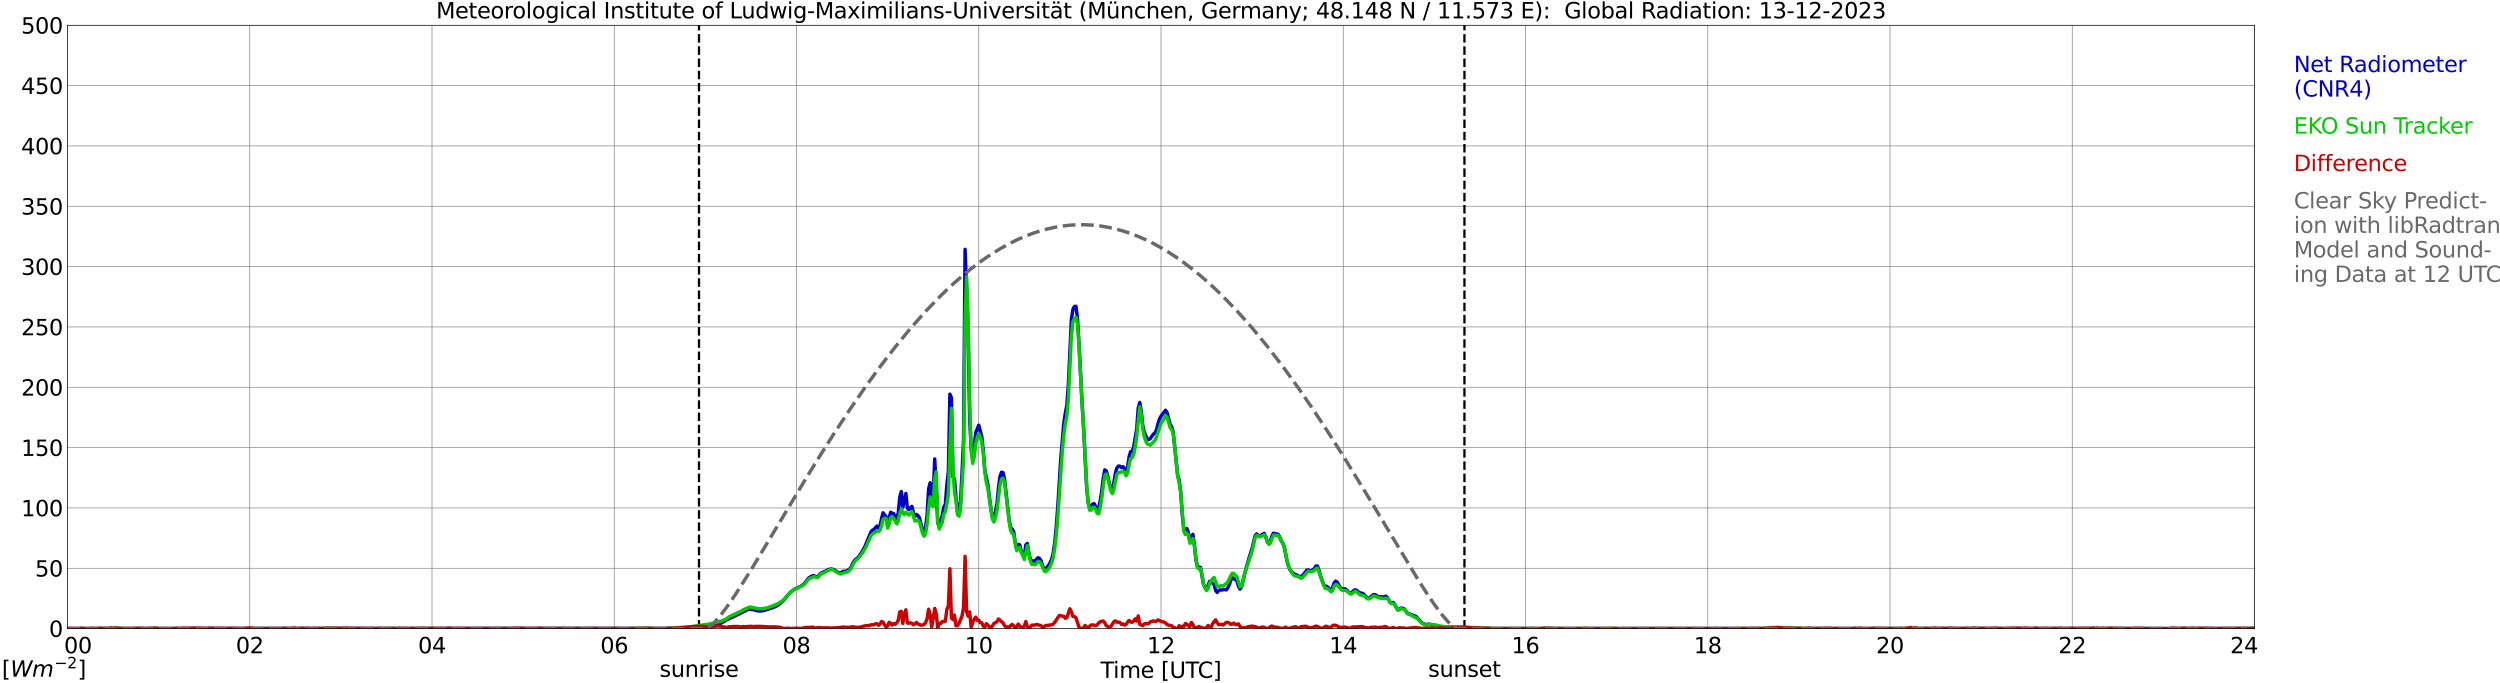 <?xml version="1.0" encoding="utf-8" standalone="no"?>
<!DOCTYPE svg PUBLIC "-//W3C//DTD SVG 1.1//EN"
  "http://www.w3.org/Graphics/SVG/1.1/DTD/svg11.dtd">
<svg xmlns:xlink="http://www.w3.org/1999/xlink" width="1085.4pt" height="296.64pt" viewBox="0 0 1085.4 296.64" xmlns="http://www.w3.org/2000/svg" version="1.1">
 <defs>
  <style type="text/css">*{stroke-linejoin: round; stroke-linecap: butt}</style>
 </defs>
 <g id="figure_1">
  <g id="patch_1">
   <path d="M 0 296.64 
L 1085.4 296.64 
L 1085.4 0 
L 0 0 
z
" style="fill: #ffffff"/>
  </g>
  <g id="axes_1">
   <g id="patch_2">
    <path d="M 29.306 272.909 
L 978.814 272.909 
L 978.814 10.976 
L 29.306 10.976 
z
" style="fill: #ffffff"/>
   </g>
   <g id="patch_3">
    <path d="M 978.814 272.909 
L 978.814 272.909 
L 978.814 10.976 
L 978.814 10.976 
z
" clip-path="url(#p94529d34df)" style="fill: #d3d3d3; opacity: 0.25; stroke: #d3d3d3; stroke-linejoin: miter"/>
   </g>
   <g id="matplotlib.axis_1">
    <g id="xtick_1">
     <g id="line2d_1">
      <path d="M 29.306 272.909 
L 29.306 10.976 
" clip-path="url(#p94529d34df)" style="fill: none; stroke: #808080; stroke-width: 0.3; stroke-linecap: square"/>
     </g>
     <g id="line2d_2"/>
     <g id="text_1">
      <!--    00 -->
      <g transform="translate(18.733 283.627) scale(0.095 -0.095)">
       <defs>
        <path id="DejaVuSans-20" transform="scale(0.016)"/>
        <path id="DejaVuSans-30" d="M 2034 4250 
Q 1547 4250 1301 3770 
Q 1056 3291 1056 2328 
Q 1056 1369 1301 889 
Q 1547 409 2034 409 
Q 2525 409 2770 889 
Q 3016 1369 3016 2328 
Q 3016 3291 2770 3770 
Q 2525 4250 2034 4250 
z
M 2034 4750 
Q 2819 4750 3233 4129 
Q 3647 3509 3647 2328 
Q 3647 1150 3233 529 
Q 2819 -91 2034 -91 
Q 1250 -91 836 529 
Q 422 1150 422 2328 
Q 422 3509 836 4129 
Q 1250 4750 2034 4750 
z
" transform="scale(0.016)"/>
       </defs>
       <use xlink:href="#DejaVuSans-20"/>
       <use xlink:href="#DejaVuSans-20" transform="translate(31.787 0)"/>
       <use xlink:href="#DejaVuSans-20" transform="translate(63.574 0)"/>
       <use xlink:href="#DejaVuSans-30" transform="translate(95.361 0)"/>
       <use xlink:href="#DejaVuSans-30" transform="translate(158.984 0)"/>
      </g>
     </g>
    </g>
    <g id="xtick_2">
     <g id="line2d_3">
      <path d="M 108.431 272.909 
L 108.431 10.976 
" clip-path="url(#p94529d34df)" style="fill: none; stroke: #808080; stroke-width: 0.3; stroke-linecap: square"/>
     </g>
     <g id="line2d_4"/>
     <g id="text_2">
      <!-- 02 -->
      <g transform="translate(102.387 283.627) scale(0.095 -0.095)">
       <defs>
        <path id="DejaVuSans-32" d="M 1228 531 
L 3431 531 
L 3431 0 
L 469 0 
L 469 531 
Q 828 903 1448 1529 
Q 2069 2156 2228 2338 
Q 2531 2678 2651 2914 
Q 2772 3150 2772 3378 
Q 2772 3750 2511 3984 
Q 2250 4219 1831 4219 
Q 1534 4219 1204 4116 
Q 875 4013 500 3803 
L 500 4441 
Q 881 4594 1212 4672 
Q 1544 4750 1819 4750 
Q 2544 4750 2975 4387 
Q 3406 4025 3406 3419 
Q 3406 3131 3298 2873 
Q 3191 2616 2906 2266 
Q 2828 2175 2409 1742 
Q 1991 1309 1228 531 
z
" transform="scale(0.016)"/>
       </defs>
       <use xlink:href="#DejaVuSans-30"/>
       <use xlink:href="#DejaVuSans-32" transform="translate(63.623 0)"/>
      </g>
     </g>
    </g>
    <g id="xtick_3">
     <g id="line2d_5">
      <path d="M 187.557 272.909 
L 187.557 10.976 
" clip-path="url(#p94529d34df)" style="fill: none; stroke: #808080; stroke-width: 0.3; stroke-linecap: square"/>
     </g>
     <g id="line2d_6"/>
     <g id="text_3">
      <!-- 04 -->
      <g transform="translate(181.513 283.627) scale(0.095 -0.095)">
       <defs>
        <path id="DejaVuSans-34" d="M 2419 4116 
L 825 1625 
L 2419 1625 
L 2419 4116 
z
M 2253 4666 
L 3047 4666 
L 3047 1625 
L 3713 1625 
L 3713 1100 
L 3047 1100 
L 3047 0 
L 2419 0 
L 2419 1100 
L 313 1100 
L 313 1709 
L 2253 4666 
z
" transform="scale(0.016)"/>
       </defs>
       <use xlink:href="#DejaVuSans-30"/>
       <use xlink:href="#DejaVuSans-34" transform="translate(63.623 0)"/>
      </g>
     </g>
    </g>
    <g id="xtick_4">
     <g id="line2d_7">
      <path d="M 266.683 272.909 
L 266.683 10.976 
" clip-path="url(#p94529d34df)" style="fill: none; stroke: #808080; stroke-width: 0.3; stroke-linecap: square"/>
     </g>
     <g id="line2d_8"/>
     <g id="text_4">
      <!-- 06 -->
      <g transform="translate(260.638 283.627) scale(0.095 -0.095)">
       <defs>
        <path id="DejaVuSans-36" d="M 2113 2584 
Q 1688 2584 1439 2293 
Q 1191 2003 1191 1497 
Q 1191 994 1439 701 
Q 1688 409 2113 409 
Q 2538 409 2786 701 
Q 3034 994 3034 1497 
Q 3034 2003 2786 2293 
Q 2538 2584 2113 2584 
z
M 3366 4563 
L 3366 3988 
Q 3128 4100 2886 4159 
Q 2644 4219 2406 4219 
Q 1781 4219 1451 3797 
Q 1122 3375 1075 2522 
Q 1259 2794 1537 2939 
Q 1816 3084 2150 3084 
Q 2853 3084 3261 2657 
Q 3669 2231 3669 1497 
Q 3669 778 3244 343 
Q 2819 -91 2113 -91 
Q 1303 -91 875 529 
Q 447 1150 447 2328 
Q 447 3434 972 4092 
Q 1497 4750 2381 4750 
Q 2619 4750 2861 4703 
Q 3103 4656 3366 4563 
z
" transform="scale(0.016)"/>
       </defs>
       <use xlink:href="#DejaVuSans-30"/>
       <use xlink:href="#DejaVuSans-36" transform="translate(63.623 0)"/>
      </g>
     </g>
    </g>
    <g id="xtick_5">
     <g id="line2d_9">
      <path d="M 345.808 272.909 
L 345.808 10.976 
" clip-path="url(#p94529d34df)" style="fill: none; stroke: #808080; stroke-width: 0.3; stroke-linecap: square"/>
     </g>
     <g id="line2d_10"/>
     <g id="text_5">
      <!-- 08 -->
      <g transform="translate(339.764 283.627) scale(0.095 -0.095)">
       <defs>
        <path id="DejaVuSans-38" d="M 2034 2216 
Q 1584 2216 1326 1975 
Q 1069 1734 1069 1313 
Q 1069 891 1326 650 
Q 1584 409 2034 409 
Q 2484 409 2743 651 
Q 3003 894 3003 1313 
Q 3003 1734 2745 1975 
Q 2488 2216 2034 2216 
z
M 1403 2484 
Q 997 2584 770 2862 
Q 544 3141 544 3541 
Q 544 4100 942 4425 
Q 1341 4750 2034 4750 
Q 2731 4750 3128 4425 
Q 3525 4100 3525 3541 
Q 3525 3141 3298 2862 
Q 3072 2584 2669 2484 
Q 3125 2378 3379 2068 
Q 3634 1759 3634 1313 
Q 3634 634 3220 271 
Q 2806 -91 2034 -91 
Q 1263 -91 848 271 
Q 434 634 434 1313 
Q 434 1759 690 2068 
Q 947 2378 1403 2484 
z
M 1172 3481 
Q 1172 3119 1398 2916 
Q 1625 2713 2034 2713 
Q 2441 2713 2670 2916 
Q 2900 3119 2900 3481 
Q 2900 3844 2670 4047 
Q 2441 4250 2034 4250 
Q 1625 4250 1398 4047 
Q 1172 3844 1172 3481 
z
" transform="scale(0.016)"/>
       </defs>
       <use xlink:href="#DejaVuSans-30"/>
       <use xlink:href="#DejaVuSans-38" transform="translate(63.623 0)"/>
      </g>
     </g>
    </g>
    <g id="xtick_6">
     <g id="line2d_11">
      <path d="M 424.934 272.909 
L 424.934 10.976 
" clip-path="url(#p94529d34df)" style="fill: none; stroke: #808080; stroke-width: 0.3; stroke-linecap: square"/>
     </g>
     <g id="line2d_12"/>
     <g id="text_6">
      <!-- 10 -->
      <g transform="translate(418.89 283.627) scale(0.095 -0.095)">
       <defs>
        <path id="DejaVuSans-31" d="M 794 531 
L 1825 531 
L 1825 4091 
L 703 3866 
L 703 4441 
L 1819 4666 
L 2450 4666 
L 2450 531 
L 3481 531 
L 3481 0 
L 794 0 
L 794 531 
z
" transform="scale(0.016)"/>
       </defs>
       <use xlink:href="#DejaVuSans-31"/>
       <use xlink:href="#DejaVuSans-30" transform="translate(63.623 0)"/>
      </g>
     </g>
    </g>
    <g id="xtick_7">
     <g id="line2d_13">
      <path d="M 504.06 272.909 
L 504.06 10.976 
" clip-path="url(#p94529d34df)" style="fill: none; stroke: #808080; stroke-width: 0.3; stroke-linecap: square"/>
     </g>
     <g id="line2d_14"/>
     <g id="text_7">
      <!-- 12 -->
      <g transform="translate(498.015 283.627) scale(0.095 -0.095)">
       <use xlink:href="#DejaVuSans-31"/>
       <use xlink:href="#DejaVuSans-32" transform="translate(63.623 0)"/>
      </g>
     </g>
    </g>
    <g id="xtick_8">
     <g id="line2d_15">
      <path d="M 583.185 272.909 
L 583.185 10.976 
" clip-path="url(#p94529d34df)" style="fill: none; stroke: #808080; stroke-width: 0.3; stroke-linecap: square"/>
     </g>
     <g id="line2d_16"/>
     <g id="text_8">
      <!-- 14 -->
      <g transform="translate(577.141 283.627) scale(0.095 -0.095)">
       <use xlink:href="#DejaVuSans-31"/>
       <use xlink:href="#DejaVuSans-34" transform="translate(63.623 0)"/>
      </g>
     </g>
    </g>
    <g id="xtick_9">
     <g id="line2d_17">
      <path d="M 662.311 272.909 
L 662.311 10.976 
" clip-path="url(#p94529d34df)" style="fill: none; stroke: #808080; stroke-width: 0.3; stroke-linecap: square"/>
     </g>
     <g id="line2d_18"/>
     <g id="text_9">
      <!-- 16 -->
      <g transform="translate(656.267 283.627) scale(0.095 -0.095)">
       <use xlink:href="#DejaVuSans-31"/>
       <use xlink:href="#DejaVuSans-36" transform="translate(63.623 0)"/>
      </g>
     </g>
    </g>
    <g id="xtick_10">
     <g id="line2d_19">
      <path d="M 741.437 272.909 
L 741.437 10.976 
" clip-path="url(#p94529d34df)" style="fill: none; stroke: #808080; stroke-width: 0.3; stroke-linecap: square"/>
     </g>
     <g id="line2d_20"/>
     <g id="text_10">
      <!-- 18 -->
      <g transform="translate(735.392 283.627) scale(0.095 -0.095)">
       <use xlink:href="#DejaVuSans-31"/>
       <use xlink:href="#DejaVuSans-38" transform="translate(63.623 0)"/>
      </g>
     </g>
    </g>
    <g id="xtick_11">
     <g id="line2d_21">
      <path d="M 820.562 272.909 
L 820.562 10.976 
" clip-path="url(#p94529d34df)" style="fill: none; stroke: #808080; stroke-width: 0.3; stroke-linecap: square"/>
     </g>
     <g id="line2d_22"/>
     <g id="text_11">
      <!-- 20 -->
      <g transform="translate(814.518 283.627) scale(0.095 -0.095)">
       <use xlink:href="#DejaVuSans-32"/>
       <use xlink:href="#DejaVuSans-30" transform="translate(63.623 0)"/>
      </g>
     </g>
    </g>
    <g id="xtick_12">
     <g id="line2d_23">
      <path d="M 899.688 272.909 
L 899.688 10.976 
" clip-path="url(#p94529d34df)" style="fill: none; stroke: #808080; stroke-width: 0.3; stroke-linecap: square"/>
     </g>
     <g id="line2d_24"/>
     <g id="text_12">
      <!-- 22 -->
      <g transform="translate(893.644 283.627) scale(0.095 -0.095)">
       <use xlink:href="#DejaVuSans-32"/>
       <use xlink:href="#DejaVuSans-32" transform="translate(63.623 0)"/>
      </g>
     </g>
    </g>
    <g id="xtick_13">
     <g id="line2d_25">
      <path d="M 978.814 272.909 
L 978.814 10.976 
" clip-path="url(#p94529d34df)" style="fill: none; stroke: #808080; stroke-width: 0.3; stroke-linecap: square"/>
     </g>
     <g id="line2d_26"/>
     <g id="text_13">
      <!-- 24    -->
      <g transform="translate(968.241 283.627) scale(0.095 -0.095)">
       <use xlink:href="#DejaVuSans-32"/>
       <use xlink:href="#DejaVuSans-34" transform="translate(63.623 0)"/>
       <use xlink:href="#DejaVuSans-20" transform="translate(127.246 0)"/>
       <use xlink:href="#DejaVuSans-20" transform="translate(159.033 0)"/>
       <use xlink:href="#DejaVuSans-20" transform="translate(190.82 0)"/>
      </g>
     </g>
    </g>
    <g id="text_14">
     <!-- Time [UTC] -->
     <g transform="translate(477.806 294.322) scale(0.095 -0.095)">
      <defs>
       <path id="DejaVuSans-54" d="M -19 4666 
L 3928 4666 
L 3928 4134 
L 2272 4134 
L 2272 0 
L 1638 0 
L 1638 4134 
L -19 4134 
L -19 4666 
z
" transform="scale(0.016)"/>
       <path id="DejaVuSans-69" d="M 603 3500 
L 1178 3500 
L 1178 0 
L 603 0 
L 603 3500 
z
M 603 4863 
L 1178 4863 
L 1178 4134 
L 603 4134 
L 603 4863 
z
" transform="scale(0.016)"/>
       <path id="DejaVuSans-6d" d="M 3328 2828 
Q 3544 3216 3844 3400 
Q 4144 3584 4550 3584 
Q 5097 3584 5394 3201 
Q 5691 2819 5691 2113 
L 5691 0 
L 5113 0 
L 5113 2094 
Q 5113 2597 4934 2840 
Q 4756 3084 4391 3084 
Q 3944 3084 3684 2787 
Q 3425 2491 3425 1978 
L 3425 0 
L 2847 0 
L 2847 2094 
Q 2847 2600 2669 2842 
Q 2491 3084 2119 3084 
Q 1678 3084 1418 2786 
Q 1159 2488 1159 1978 
L 1159 0 
L 581 0 
L 581 3500 
L 1159 3500 
L 1159 2956 
Q 1356 3278 1631 3431 
Q 1906 3584 2284 3584 
Q 2666 3584 2933 3390 
Q 3200 3197 3328 2828 
z
" transform="scale(0.016)"/>
       <path id="DejaVuSans-65" d="M 3597 1894 
L 3597 1613 
L 953 1613 
Q 991 1019 1311 708 
Q 1631 397 2203 397 
Q 2534 397 2845 478 
Q 3156 559 3463 722 
L 3463 178 
Q 3153 47 2828 -22 
Q 2503 -91 2169 -91 
Q 1331 -91 842 396 
Q 353 884 353 1716 
Q 353 2575 817 3079 
Q 1281 3584 2069 3584 
Q 2775 3584 3186 3129 
Q 3597 2675 3597 1894 
z
M 3022 2063 
Q 3016 2534 2758 2815 
Q 2500 3097 2075 3097 
Q 1594 3097 1305 2825 
Q 1016 2553 972 2059 
L 3022 2063 
z
" transform="scale(0.016)"/>
       <path id="DejaVuSans-5b" d="M 550 4863 
L 1875 4863 
L 1875 4416 
L 1125 4416 
L 1125 -397 
L 1875 -397 
L 1875 -844 
L 550 -844 
L 550 4863 
z
" transform="scale(0.016)"/>
       <path id="DejaVuSans-55" d="M 556 4666 
L 1191 4666 
L 1191 1831 
Q 1191 1081 1462 751 
Q 1734 422 2344 422 
Q 2950 422 3222 751 
Q 3494 1081 3494 1831 
L 3494 4666 
L 4128 4666 
L 4128 1753 
Q 4128 841 3676 375 
Q 3225 -91 2344 -91 
Q 1459 -91 1007 375 
Q 556 841 556 1753 
L 556 4666 
z
" transform="scale(0.016)"/>
       <path id="DejaVuSans-43" d="M 4122 4306 
L 4122 3641 
Q 3803 3938 3442 4084 
Q 3081 4231 2675 4231 
Q 1875 4231 1450 3742 
Q 1025 3253 1025 2328 
Q 1025 1406 1450 917 
Q 1875 428 2675 428 
Q 3081 428 3442 575 
Q 3803 722 4122 1019 
L 4122 359 
Q 3791 134 3420 21 
Q 3050 -91 2638 -91 
Q 1578 -91 968 557 
Q 359 1206 359 2328 
Q 359 3453 968 4101 
Q 1578 4750 2638 4750 
Q 3056 4750 3426 4639 
Q 3797 4528 4122 4306 
z
" transform="scale(0.016)"/>
       <path id="DejaVuSans-5d" d="M 1947 4863 
L 1947 -844 
L 622 -844 
L 622 -397 
L 1369 -397 
L 1369 4416 
L 622 4416 
L 622 4863 
L 1947 4863 
z
" transform="scale(0.016)"/>
      </defs>
      <use xlink:href="#DejaVuSans-54"/>
      <use xlink:href="#DejaVuSans-69" transform="translate(57.959 0)"/>
      <use xlink:href="#DejaVuSans-6d" transform="translate(85.742 0)"/>
      <use xlink:href="#DejaVuSans-65" transform="translate(183.154 0)"/>
      <use xlink:href="#DejaVuSans-20" transform="translate(244.678 0)"/>
      <use xlink:href="#DejaVuSans-5b" transform="translate(276.465 0)"/>
      <use xlink:href="#DejaVuSans-55" transform="translate(315.479 0)"/>
      <use xlink:href="#DejaVuSans-54" transform="translate(388.672 0)"/>
      <use xlink:href="#DejaVuSans-43" transform="translate(443.881 0)"/>
      <use xlink:href="#DejaVuSans-5d" transform="translate(513.705 0)"/>
     </g>
    </g>
   </g>
   <g id="matplotlib.axis_2">
    <g id="ytick_1">
     <g id="line2d_27">
      <path d="M 29.306 272.909 
L 978.814 272.909 
" clip-path="url(#p94529d34df)" style="fill: none; stroke: #808080; stroke-width: 0.3; stroke-linecap: square"/>
     </g>
     <g id="line2d_28"/>
     <g id="text_15">
      <!-- 0 -->
      <g transform="translate(21.261 276.518) scale(0.095 -0.095)">
       <use xlink:href="#DejaVuSans-30"/>
      </g>
     </g>
    </g>
    <g id="ytick_2">
     <g id="line2d_29">
      <path d="M 29.306 246.715 
L 978.814 246.715 
" clip-path="url(#p94529d34df)" style="fill: none; stroke: #808080; stroke-width: 0.3; stroke-linecap: square"/>
     </g>
     <g id="line2d_30"/>
     <g id="text_16">
      <!-- 50 -->
      <g transform="translate(15.217 250.325) scale(0.095 -0.095)">
       <defs>
        <path id="DejaVuSans-35" d="M 691 4666 
L 3169 4666 
L 3169 4134 
L 1269 4134 
L 1269 2991 
Q 1406 3038 1543 3061 
Q 1681 3084 1819 3084 
Q 2600 3084 3056 2656 
Q 3513 2228 3513 1497 
Q 3513 744 3044 326 
Q 2575 -91 1722 -91 
Q 1428 -91 1123 -41 
Q 819 9 494 109 
L 494 744 
Q 775 591 1075 516 
Q 1375 441 1709 441 
Q 2250 441 2565 725 
Q 2881 1009 2881 1497 
Q 2881 1984 2565 2268 
Q 2250 2553 1709 2553 
Q 1456 2553 1204 2497 
Q 953 2441 691 2322 
L 691 4666 
z
" transform="scale(0.016)"/>
       </defs>
       <use xlink:href="#DejaVuSans-35"/>
       <use xlink:href="#DejaVuSans-30" transform="translate(63.623 0)"/>
      </g>
     </g>
    </g>
    <g id="ytick_3">
     <g id="line2d_31">
      <path d="M 29.306 220.522 
L 978.814 220.522 
" clip-path="url(#p94529d34df)" style="fill: none; stroke: #808080; stroke-width: 0.3; stroke-linecap: square"/>
     </g>
     <g id="line2d_32"/>
     <g id="text_17">
      <!-- 100 -->
      <g transform="translate(9.173 224.131) scale(0.095 -0.095)">
       <use xlink:href="#DejaVuSans-31"/>
       <use xlink:href="#DejaVuSans-30" transform="translate(63.623 0)"/>
       <use xlink:href="#DejaVuSans-30" transform="translate(127.246 0)"/>
      </g>
     </g>
    </g>
    <g id="ytick_4">
     <g id="line2d_33">
      <path d="M 29.306 194.329 
L 978.814 194.329 
" clip-path="url(#p94529d34df)" style="fill: none; stroke: #808080; stroke-width: 0.3; stroke-linecap: square"/>
     </g>
     <g id="line2d_34"/>
     <g id="text_18">
      <!-- 150 -->
      <g transform="translate(9.173 197.938) scale(0.095 -0.095)">
       <use xlink:href="#DejaVuSans-31"/>
       <use xlink:href="#DejaVuSans-35" transform="translate(63.623 0)"/>
       <use xlink:href="#DejaVuSans-30" transform="translate(127.246 0)"/>
      </g>
     </g>
    </g>
    <g id="ytick_5">
     <g id="line2d_35">
      <path d="M 29.306 168.136 
L 978.814 168.136 
" clip-path="url(#p94529d34df)" style="fill: none; stroke: #808080; stroke-width: 0.3; stroke-linecap: square"/>
     </g>
     <g id="line2d_36"/>
     <g id="text_19">
      <!-- 200 -->
      <g transform="translate(9.173 171.745) scale(0.095 -0.095)">
       <use xlink:href="#DejaVuSans-32"/>
       <use xlink:href="#DejaVuSans-30" transform="translate(63.623 0)"/>
       <use xlink:href="#DejaVuSans-30" transform="translate(127.246 0)"/>
      </g>
     </g>
    </g>
    <g id="ytick_6">
     <g id="line2d_37">
      <path d="M 29.306 141.942 
L 978.814 141.942 
" clip-path="url(#p94529d34df)" style="fill: none; stroke: #808080; stroke-width: 0.3; stroke-linecap: square"/>
     </g>
     <g id="line2d_38"/>
     <g id="text_20">
      <!-- 250 -->
      <g transform="translate(9.173 145.551) scale(0.095 -0.095)">
       <use xlink:href="#DejaVuSans-32"/>
       <use xlink:href="#DejaVuSans-35" transform="translate(63.623 0)"/>
       <use xlink:href="#DejaVuSans-30" transform="translate(127.246 0)"/>
      </g>
     </g>
    </g>
    <g id="ytick_7">
     <g id="line2d_39">
      <path d="M 29.306 115.749 
L 978.814 115.749 
" clip-path="url(#p94529d34df)" style="fill: none; stroke: #808080; stroke-width: 0.3; stroke-linecap: square"/>
     </g>
     <g id="line2d_40"/>
     <g id="text_21">
      <!-- 300 -->
      <g transform="translate(9.173 119.358) scale(0.095 -0.095)">
       <defs>
        <path id="DejaVuSans-33" d="M 2597 2516 
Q 3050 2419 3304 2112 
Q 3559 1806 3559 1356 
Q 3559 666 3084 287 
Q 2609 -91 1734 -91 
Q 1441 -91 1130 -33 
Q 819 25 488 141 
L 488 750 
Q 750 597 1062 519 
Q 1375 441 1716 441 
Q 2309 441 2620 675 
Q 2931 909 2931 1356 
Q 2931 1769 2642 2001 
Q 2353 2234 1838 2234 
L 1294 2234 
L 1294 2753 
L 1863 2753 
Q 2328 2753 2575 2939 
Q 2822 3125 2822 3475 
Q 2822 3834 2567 4026 
Q 2313 4219 1838 4219 
Q 1578 4219 1281 4162 
Q 984 4106 628 3988 
L 628 4550 
Q 988 4650 1302 4700 
Q 1616 4750 1894 4750 
Q 2613 4750 3031 4423 
Q 3450 4097 3450 3541 
Q 3450 3153 3228 2886 
Q 3006 2619 2597 2516 
z
" transform="scale(0.016)"/>
       </defs>
       <use xlink:href="#DejaVuSans-33"/>
       <use xlink:href="#DejaVuSans-30" transform="translate(63.623 0)"/>
       <use xlink:href="#DejaVuSans-30" transform="translate(127.246 0)"/>
      </g>
     </g>
    </g>
    <g id="ytick_8">
     <g id="line2d_41">
      <path d="M 29.306 89.556 
L 978.814 89.556 
" clip-path="url(#p94529d34df)" style="fill: none; stroke: #808080; stroke-width: 0.3; stroke-linecap: square"/>
     </g>
     <g id="line2d_42"/>
     <g id="text_22">
      <!-- 350 -->
      <g transform="translate(9.173 93.165) scale(0.095 -0.095)">
       <use xlink:href="#DejaVuSans-33"/>
       <use xlink:href="#DejaVuSans-35" transform="translate(63.623 0)"/>
       <use xlink:href="#DejaVuSans-30" transform="translate(127.246 0)"/>
      </g>
     </g>
    </g>
    <g id="ytick_9">
     <g id="line2d_43">
      <path d="M 29.306 63.362 
L 978.814 63.362 
" clip-path="url(#p94529d34df)" style="fill: none; stroke: #808080; stroke-width: 0.3; stroke-linecap: square"/>
     </g>
     <g id="line2d_44"/>
     <g id="text_23">
      <!-- 400 -->
      <g transform="translate(9.173 66.972) scale(0.095 -0.095)">
       <use xlink:href="#DejaVuSans-34"/>
       <use xlink:href="#DejaVuSans-30" transform="translate(63.623 0)"/>
       <use xlink:href="#DejaVuSans-30" transform="translate(127.246 0)"/>
      </g>
     </g>
    </g>
    <g id="ytick_10">
     <g id="line2d_45">
      <path d="M 29.306 37.169 
L 978.814 37.169 
" clip-path="url(#p94529d34df)" style="fill: none; stroke: #808080; stroke-width: 0.3; stroke-linecap: square"/>
     </g>
     <g id="line2d_46"/>
     <g id="text_24">
      <!-- 450 -->
      <g transform="translate(9.173 40.778) scale(0.095 -0.095)">
       <use xlink:href="#DejaVuSans-34"/>
       <use xlink:href="#DejaVuSans-35" transform="translate(63.623 0)"/>
       <use xlink:href="#DejaVuSans-30" transform="translate(127.246 0)"/>
      </g>
     </g>
    </g>
    <g id="ytick_11">
     <g id="line2d_47">
      <path d="M 29.306 10.976 
L 978.814 10.976 
" clip-path="url(#p94529d34df)" style="fill: none; stroke: #808080; stroke-width: 0.3; stroke-linecap: square"/>
     </g>
     <g id="line2d_48"/>
     <g id="text_25">
      <!-- 500 -->
      <g transform="translate(9.173 14.585) scale(0.095 -0.095)">
       <use xlink:href="#DejaVuSans-35"/>
       <use xlink:href="#DejaVuSans-30" transform="translate(63.623 0)"/>
       <use xlink:href="#DejaVuSans-30" transform="translate(127.246 0)"/>
      </g>
     </g>
    </g>
   </g>
   <g id="line2d_49">
    <path d="M 303.476 272.909 
L 303.476 10.976 
" clip-path="url(#p94529d34df)" style="fill: none; stroke-dasharray: 3.7,1.6; stroke-dashoffset: 0; stroke: #000000"/>
   </g>
   <g id="line2d_50">
    <path d="M 635.804 272.909 
L 635.804 10.976 
" clip-path="url(#p94529d34df)" style="fill: none; stroke-dasharray: 3.7,1.6; stroke-dashoffset: 0; stroke: #000000"/>
   </g>
   <g id="line2d_51">
    <path d="M 29.306 272.909 
L 300.971 272.841 
L 305.586 272.149 
L 307.564 271.704 
L 311.521 271.217 
L 312.839 270.651 
L 314.158 269.959 
L 315.477 269.111 
L 316.796 268.461 
L 317.455 268.1 
L 318.114 267.895 
L 324.708 264.653 
L 325.368 264.532 
L 326.686 264.616 
L 328.665 265.14 
L 329.324 265.26 
L 330.643 265.26 
L 331.961 264.977 
L 335.918 263.684 
L 337.236 263.034 
L 338.555 262.185 
L 340.533 260.236 
L 343.171 257.119 
L 345.149 255.658 
L 346.468 255.092 
L 347.787 254.443 
L 349.105 253.51 
L 351.083 250.917 
L 352.402 250.152 
L 353.062 249.906 
L 353.721 250.068 
L 354.38 250.435 
L 355.04 250.309 
L 356.359 248.895 
L 358.996 247.679 
L 359.655 247.271 
L 360.315 247.108 
L 360.974 247.072 
L 361.634 247.192 
L 362.293 247.433 
L 363.612 248.366 
L 364.271 248.612 
L 364.93 248.69 
L 366.249 248.004 
L 366.909 248.041 
L 367.568 247.878 
L 368.887 247.072 
L 369.546 246.139 
L 370.206 244.557 
L 370.865 243.504 
L 371.524 242.818 
L 372.184 242.373 
L 372.843 241.639 
L 374.162 239.738 
L 375.481 237.349 
L 378.118 230.984 
L 378.777 230.214 
L 379.437 229.852 
L 380.756 228.391 
L 381.415 229.323 
L 382.074 228.228 
L 382.734 225.153 
L 383.393 222.639 
L 384.712 224.341 
L 385.371 228.192 
L 386.031 224.949 
L 386.69 222.398 
L 387.349 222.801 
L 388.009 223.005 
L 388.668 224.545 
L 389.328 224.949 
L 389.987 222.722 
L 390.646 215.792 
L 391.306 213.403 
L 391.965 220.292 
L 393.284 214.215 
L 393.943 220.611 
L 394.603 221.303 
L 395.262 220.412 
L 395.921 219.846 
L 396.581 222.597 
L 397.24 224.137 
L 397.899 223.367 
L 398.559 223.854 
L 399.218 224.907 
L 399.878 227.704 
L 400.537 229.931 
L 401.196 231.068 
L 401.856 228.998 
L 402.515 223.33 
L 403.175 212.266 
L 403.834 209.594 
L 404.493 218.469 
L 405.153 215.509 
L 405.812 199.264 
L 406.471 211.213 
L 407.131 227.217 
L 407.79 227.38 
L 408.45 225.96 
L 409.109 223.655 
L 409.768 220.166 
L 410.428 218.951 
L 411.087 210.443 
L 411.746 204.612 
L 412.406 171.143 
L 413.065 172.683 
L 413.725 207.043 
L 414.384 207.813 
L 415.043 216.075 
L 415.703 222.193 
L 416.362 221.79 
L 417.022 217.536 
L 417.681 205.22 
L 418.34 190.63 
L 419 108.263 
L 420.318 143.875 
L 420.978 181.473 
L 421.637 194.722 
L 422.297 198.53 
L 422.956 194.402 
L 423.615 187.796 
L 424.934 184.637 
L 426.253 189.577 
L 426.912 195.817 
L 427.572 204.246 
L 428.89 210.406 
L 430.209 220.978 
L 430.869 224.263 
L 431.528 224.383 
L 432.187 222.115 
L 432.847 218.752 
L 433.506 211.7 
L 434.165 206.881 
L 434.825 205.016 
L 435.484 205.22 
L 436.144 208.175 
L 438.122 225.719 
L 438.781 229.161 
L 439.44 229.69 
L 440.1 230.863 
L 440.759 235.604 
L 441.419 238.438 
L 442.078 236.332 
L 442.737 236.579 
L 443.397 239.172 
L 444.056 240.869 
L 444.716 241.765 
L 445.375 236.579 
L 446.034 235.971 
L 446.694 240.261 
L 447.353 242.855 
L 448.012 243.588 
L 448.672 243.546 
L 449.331 243.708 
L 449.991 242.776 
L 450.65 242.168 
L 451.309 242.451 
L 451.969 243.426 
L 452.628 245.652 
L 453.287 247.03 
L 453.947 246.909 
L 454.606 246.26 
L 455.266 245.411 
L 455.925 244.358 
L 456.584 242.734 
L 457.244 240.225 
L 457.903 235.683 
L 458.563 228.998 
L 459.222 220.25 
L 460.541 199.18 
L 461.859 183.747 
L 462.519 179.409 
L 463.178 175.967 
L 463.838 167.093 
L 465.156 138.61 
L 465.816 134.315 
L 466.475 133.057 
L 467.134 132.979 
L 467.794 138.207 
L 468.453 149.187 
L 469.772 174.59 
L 470.431 185.486 
L 471.75 210.972 
L 472.409 218.018 
L 473.069 220.412 
L 473.728 219.925 
L 474.388 218.872 
L 475.047 218.668 
L 476.366 221.261 
L 477.025 220.611 
L 477.685 217.374 
L 478.344 213.036 
L 479.003 207.567 
L 479.663 204.005 
L 480.322 204.529 
L 480.981 206.881 
L 481.641 209.956 
L 482.3 212.266 
L 482.96 212.387 
L 483.619 209.432 
L 484.278 205.382 
L 484.938 203.109 
L 485.597 202.339 
L 486.256 202.423 
L 486.916 203.03 
L 487.575 202.627 
L 488.235 203.476 
L 488.894 204.77 
L 489.553 202.664 
L 490.213 198.331 
L 490.872 196.1 
L 491.532 195.979 
L 492.191 194.114 
L 493.51 186.214 
L 494.169 177.261 
L 494.828 174.752 
L 495.488 178.477 
L 496.147 184.836 
L 496.807 187.634 
L 498.125 190.63 
L 498.785 190.835 
L 499.444 190.347 
L 500.763 188.483 
L 501.422 188.001 
L 502.082 186.659 
L 502.741 184.066 
L 503.4 181.96 
L 504.06 180.708 
L 506.038 178.115 
L 506.697 179.205 
L 508.016 184.271 
L 508.675 185.203 
L 509.335 187.555 
L 511.313 206.556 
L 511.972 208.458 
L 512.632 213.89 
L 513.291 223.571 
L 513.95 229.768 
L 514.61 229.931 
L 515.269 229.444 
L 515.929 231.146 
L 516.588 234.997 
L 517.247 232.933 
L 517.907 232 
L 518.566 236.615 
L 519.226 243.017 
L 519.885 246.019 
L 521.204 246.344 
L 522.522 253.714 
L 523.182 255.05 
L 523.841 255.983 
L 525.16 252.42 
L 525.819 252.74 
L 527.138 253.756 
L 527.797 256.428 
L 528.457 257.198 
L 529.116 256.349 
L 529.776 256.103 
L 530.435 256.187 
L 531.094 255.941 
L 531.754 255.941 
L 532.413 256.103 
L 533.073 255.176 
L 533.732 253.798 
L 534.391 251.771 
L 535.051 250.838 
L 535.71 251.367 
L 536.369 251.608 
L 537.029 252.216 
L 537.688 254.526 
L 538.348 255.742 
L 539.007 254.888 
L 540.985 246.826 
L 542.304 242.168 
L 543.623 238.035 
L 544.941 232.566 
L 545.601 231.796 
L 546.26 232.524 
L 546.919 232.77 
L 548.238 231.88 
L 548.898 231.591 
L 549.557 233.174 
L 550.216 235.321 
L 550.876 236.091 
L 551.535 234.918 
L 552.195 232.77 
L 552.854 231.513 
L 554.832 231.958 
L 555.491 232.969 
L 556.151 234.593 
L 556.81 235.646 
L 557.47 237.061 
L 558.788 243.667 
L 559.448 245.893 
L 560.107 247.433 
L 561.426 248.937 
L 563.404 249.827 
L 564.063 250.309 
L 564.723 250.309 
L 565.382 249.99 
L 566.042 249.256 
L 567.36 247.517 
L 568.02 247.433 
L 568.679 247.8 
L 569.338 247.758 
L 569.998 247.433 
L 570.657 246.826 
L 571.317 245.773 
L 571.976 245.736 
L 572.635 247.596 
L 573.295 249.99 
L 574.613 253.636 
L 575.273 254.484 
L 575.932 254.526 
L 576.592 255.014 
L 577.251 255.904 
L 577.91 256.349 
L 578.57 255.05 
L 579.229 253.107 
L 579.889 252.337 
L 580.548 252.782 
L 581.867 255.05 
L 582.526 255.658 
L 583.185 255.7 
L 583.845 255.621 
L 584.504 255.983 
L 585.823 257.36 
L 586.482 257.643 
L 587.801 256.307 
L 588.46 256.067 
L 589.12 256.349 
L 589.779 256.999 
L 590.439 257.36 
L 591.757 257.685 
L 593.736 259.749 
L 594.395 259.749 
L 595.714 258.618 
L 596.373 258.172 
L 597.032 258.172 
L 598.351 259.063 
L 599.011 259.142 
L 599.67 259.105 
L 600.329 259.184 
L 600.989 259.063 
L 601.648 258.822 
L 602.307 259.346 
L 603.626 261.656 
L 604.286 261.819 
L 604.945 261.614 
L 605.604 262.505 
L 606.264 263.846 
L 606.923 264.773 
L 608.242 264.008 
L 608.901 264.045 
L 609.561 264.249 
L 610.22 265.061 
L 610.879 266.072 
L 611.539 266.476 
L 612.198 266.638 
L 614.836 267.691 
L 617.473 270.567 
L 618.792 271.096 
L 619.451 271.175 
L 620.111 270.934 
L 622.089 271.463 
L 623.408 271.5 
L 624.067 271.704 
L 624.726 272.029 
L 626.045 272.233 
L 626.705 272.191 
L 628.023 272.354 
L 629.342 272.233 
L 630.661 272.432 
L 631.32 272.354 
L 633.298 272.757 
L 637.255 272.909 
L 978.154 272.909 
L 978.154 272.909 
" clip-path="url(#p94529d34df)" style="fill: none; stroke: #0000cc; stroke-width: 1.5; stroke-linecap: square"/>
   </g>
   <g id="line2d_52">
    <path d="M 28.646 273.029 
L 35.24 273.103 
L 35.9 272.85 
L 37.218 272.985 
L 37.878 272.914 
L 38.537 272.972 
L 39.197 272.913 
L 39.856 273.098 
L 41.834 272.88 
L 43.812 273.114 
L 44.472 272.89 
L 45.79 273.098 
L 47.109 272.791 
L 47.768 272.795 
L 48.428 272.625 
L 49.087 272.851 
L 50.406 272.612 
L 51.065 272.813 
L 53.703 272.857 
L 57 272.995 
L 57.659 272.86 
L 58.319 273.033 
L 58.978 273.005 
L 59.637 273.092 
L 60.297 272.815 
L 60.956 272.892 
L 61.615 273.089 
L 64.253 272.888 
L 64.912 273.062 
L 66.231 273.08 
L 66.89 272.779 
L 67.55 272.725 
L 68.209 273.019 
L 68.869 273.05 
L 69.528 272.893 
L 72.166 273.012 
L 72.825 272.919 
L 77.441 273.053 
L 78.1 272.861 
L 78.759 273.041 
L 80.078 273.143 
L 80.737 272.992 
L 81.397 273.138 
L 82.056 273.031 
L 84.034 273.118 
L 84.694 273.043 
L 85.353 273.111 
L 86.672 273.099 
L 89.969 272.969 
L 90.628 273.131 
L 91.288 273.045 
L 92.606 273.075 
L 93.925 272.946 
L 94.584 273.128 
L 95.244 272.933 
L 95.903 273.048 
L 96.563 272.96 
L 97.222 273.066 
L 97.881 272.972 
L 102.497 273.052 
L 103.816 272.906 
L 109.091 273.183 
L 111.069 272.887 
L 115.685 272.899 
L 117.003 272.89 
L 117.663 272.976 
L 118.982 272.864 
L 120.3 272.984 
L 122.938 272.913 
L 124.257 273.053 
L 124.916 272.941 
L 126.894 273.002 
L 127.553 273.204 
L 128.872 272.873 
L 131.51 273.07 
L 132.169 272.942 
L 133.488 273.107 
L 134.807 272.933 
L 135.466 272.93 
L 136.125 273.051 
L 142.719 272.754 
L 144.038 272.769 
L 145.357 272.768 
L 146.016 272.888 
L 147.335 272.899 
L 148.654 273.102 
L 149.972 273.078 
L 150.632 273.2 
L 151.291 273.042 
L 153.269 273.075 
L 154.588 272.894 
L 155.247 273.055 
L 155.907 272.974 
L 156.566 273.032 
L 157.226 272.878 
L 157.885 273.082 
L 159.204 272.871 
L 159.863 272.979 
L 160.523 272.885 
L 161.182 273.052 
L 161.841 272.912 
L 163.16 272.945 
L 164.479 272.88 
L 165.138 273.049 
L 166.457 272.867 
L 168.435 272.888 
L 169.094 272.733 
L 170.413 273.037 
L 172.391 272.93 
L 173.71 273.108 
L 174.37 272.95 
L 175.029 272.923 
L 175.688 273.067 
L 177.666 272.958 
L 179.645 273.017 
L 180.963 272.837 
L 181.623 272.995 
L 182.282 273.038 
L 183.601 272.761 
L 185.579 272.966 
L 186.238 272.778 
L 186.898 272.879 
L 187.557 272.789 
L 189.535 273.002 
L 190.195 272.88 
L 191.513 272.931 
L 192.173 273.023 
L 192.832 272.94 
L 194.81 273.114 
L 196.788 272.883 
L 197.448 273.019 
L 198.767 273.049 
L 199.426 272.843 
L 200.745 273.056 
L 204.701 272.999 
L 206.02 273.018 
L 207.998 272.83 
L 208.657 272.924 
L 209.976 272.875 
L 211.295 272.96 
L 211.954 272.998 
L 213.273 272.891 
L 221.845 272.952 
L 223.823 273.101 
L 225.801 273.041 
L 228.439 272.962 
L 232.395 272.981 
L 233.714 273.046 
L 237.011 272.875 
L 238.329 272.994 
L 239.648 272.936 
L 241.626 272.987 
L 244.264 272.817 
L 246.901 272.931 
L 247.561 272.87 
L 248.88 272.943 
L 249.539 272.959 
L 250.858 272.794 
L 252.176 272.922 
L 256.133 272.959 
L 256.792 273.036 
L 258.111 272.972 
L 260.089 272.941 
L 267.342 272.92 
L 268.661 272.846 
L 269.32 272.909 
L 270.639 272.91 
L 280.53 272.813 
L 281.189 272.718 
L 281.849 272.859 
L 283.827 272.918 
L 287.783 272.982 
L 299.652 272.167 
L 308.883 270.77 
L 312.839 269.675 
L 313.499 269.535 
L 314.818 268.929 
L 316.136 268.109 
L 316.796 267.649 
L 322.071 265.166 
L 322.73 264.717 
L 325.368 263.566 
L 326.027 263.585 
L 329.324 264.294 
L 331.302 264.241 
L 333.28 263.848 
L 337.236 262.352 
L 338.555 261.614 
L 339.874 260.745 
L 341.193 259.378 
L 343.83 256.561 
L 345.149 255.809 
L 348.446 254.234 
L 349.105 253.833 
L 349.765 253.091 
L 350.424 252.119 
L 351.083 251.385 
L 352.402 250.762 
L 353.062 250.479 
L 353.721 250.351 
L 354.38 250.68 
L 355.04 250.751 
L 356.359 249.233 
L 357.018 248.88 
L 357.677 248.734 
L 358.337 248.305 
L 360.315 247.323 
L 360.974 247.283 
L 361.634 247.382 
L 362.952 248.189 
L 364.271 249.002 
L 364.93 249.196 
L 365.59 249.042 
L 366.249 248.705 
L 367.568 248.39 
L 368.227 248.129 
L 369.546 246.845 
L 370.206 245.32 
L 370.865 244.144 
L 371.524 243.297 
L 372.184 242.868 
L 373.502 241.376 
L 374.821 239.52 
L 376.14 237.111 
L 378.118 232.608 
L 378.777 231.844 
L 379.437 231.533 
L 380.096 231.09 
L 380.756 230.486 
L 381.415 230.743 
L 382.074 230.163 
L 382.734 228.192 
L 383.393 225.45 
L 384.053 225.034 
L 384.712 225.031 
L 385.371 229.294 
L 386.031 227.661 
L 386.69 224.698 
L 387.349 224.322 
L 388.009 225.179 
L 389.328 227.455 
L 389.987 226.329 
L 390.646 223.025 
L 391.306 220.889 
L 391.965 222.56 
L 392.624 223.403 
L 393.284 222.36 
L 394.603 223.646 
L 395.921 222.154 
L 397.24 226.201 
L 398.559 225.876 
L 399.218 226.621 
L 400.537 231.559 
L 401.196 232.804 
L 401.856 231.663 
L 402.515 227.583 
L 403.175 220.676 
L 403.834 215.775 
L 404.493 219.243 
L 405.153 219.94 
L 405.812 208.012 
L 406.471 204.826 
L 407.131 226.947 
L 407.79 229.672 
L 409.109 226.752 
L 409.768 223.24 
L 410.428 222.151 
L 411.087 218.753 
L 411.746 214.378 
L 413.065 177.277 
L 413.725 203.127 
L 414.384 213.707 
L 415.043 217.328 
L 415.703 223.447 
L 416.362 224.079 
L 417.022 221.465 
L 418.34 199.731 
L 419 139.609 
L 419.659 120.093 
L 420.318 138.516 
L 420.978 174.241 
L 421.637 195.29 
L 422.297 201.155 
L 422.956 198.48 
L 423.615 192.752 
L 424.275 189.89 
L 424.934 188.329 
L 425.593 189.816 
L 426.253 192.106 
L 426.912 196.906 
L 427.572 204.885 
L 428.231 209.465 
L 428.89 211.974 
L 430.869 225.404 
L 431.528 226.606 
L 432.187 224.736 
L 432.847 221.717 
L 434.165 210.478 
L 434.825 208.119 
L 435.484 207.683 
L 436.144 209.501 
L 437.462 220.537 
L 438.122 226.256 
L 438.781 230.449 
L 439.44 231.502 
L 440.1 232.096 
L 441.419 239.122 
L 442.078 238.286 
L 442.737 237.654 
L 443.397 239.836 
L 444.056 241.162 
L 444.716 242.906 
L 446.034 236.814 
L 447.353 243.624 
L 448.012 245.081 
L 448.672 244.986 
L 449.331 245.201 
L 449.991 244.574 
L 450.65 243.782 
L 451.309 243.868 
L 451.969 244.732 
L 453.287 247.787 
L 453.947 248.199 
L 455.266 246.921 
L 455.925 245.934 
L 456.584 244.376 
L 457.244 242.161 
L 457.903 238.387 
L 458.563 232.664 
L 459.222 224.995 
L 461.2 196.166 
L 461.859 189.072 
L 462.519 183.898 
L 463.178 180.758 
L 463.838 173.673 
L 465.156 145.848 
L 465.816 139.628 
L 466.475 138.254 
L 467.134 137.681 
L 467.794 140.917 
L 468.453 149.853 
L 469.772 174.698 
L 470.431 185.234 
L 471.75 210.172 
L 472.409 218.109 
L 473.069 221.452 
L 473.728 221.496 
L 474.388 220.414 
L 475.047 220.177 
L 475.706 221.23 
L 476.366 222.885 
L 477.025 223.069 
L 477.685 220.37 
L 478.344 216.184 
L 479.003 210.853 
L 479.663 206.478 
L 480.322 205.787 
L 480.981 207.809 
L 482.3 213.217 
L 482.96 214.28 
L 483.619 212.394 
L 484.278 208.737 
L 484.938 205.889 
L 485.597 205.154 
L 486.256 205.079 
L 487.575 204.691 
L 488.235 204.989 
L 488.894 206.585 
L 489.553 205.498 
L 490.213 201.85 
L 490.872 199.021 
L 491.532 198.689 
L 492.191 197.418 
L 492.85 194.099 
L 493.51 189.473 
L 494.828 176.622 
L 495.488 180.078 
L 496.147 186.136 
L 496.807 189.667 
L 497.466 191.488 
L 498.125 192.714 
L 499.444 193.273 
L 501.422 191.139 
L 502.082 189.863 
L 504.06 183.786 
L 504.719 182.865 
L 506.038 180.525 
L 506.697 180.996 
L 508.016 185.647 
L 508.675 186.484 
L 509.335 188.111 
L 509.994 193.717 
L 511.313 206.729 
L 511.972 209.737 
L 512.632 213.681 
L 513.95 230.534 
L 514.61 232.073 
L 515.269 231.438 
L 515.929 232.211 
L 516.588 235.853 
L 517.247 235.605 
L 517.907 233.79 
L 518.566 236.867 
L 519.226 242.72 
L 519.885 246.466 
L 520.544 247.064 
L 521.204 246.838 
L 521.863 249.396 
L 522.522 253.692 
L 523.182 255.226 
L 523.841 256.369 
L 524.501 255.397 
L 525.16 253.275 
L 526.479 251.178 
L 527.138 250.718 
L 528.457 254.676 
L 529.116 254.654 
L 529.776 254.316 
L 531.094 254.386 
L 531.754 253.816 
L 532.413 253.405 
L 533.073 252.505 
L 533.732 251.369 
L 534.391 249.962 
L 535.051 248.869 
L 535.71 248.995 
L 536.369 249.894 
L 537.029 250.445 
L 538.348 254.793 
L 539.007 254.579 
L 539.666 252.375 
L 540.326 249.116 
L 542.963 241.184 
L 543.623 239.142 
L 544.941 233.462 
L 545.601 232.399 
L 546.26 232.809 
L 546.919 233.045 
L 547.579 232.862 
L 548.898 232.156 
L 549.557 233.103 
L 550.216 235.213 
L 550.876 236.292 
L 551.535 235.781 
L 552.195 233.874 
L 552.854 232.36 
L 553.513 232.214 
L 554.173 232.546 
L 554.832 232.46 
L 555.491 233.22 
L 557.47 236.967 
L 558.129 239.972 
L 558.788 243.498 
L 559.448 245.825 
L 560.107 247.465 
L 560.766 248.619 
L 561.426 249.408 
L 562.085 249.997 
L 562.745 250.156 
L 563.404 250.14 
L 564.723 251.058 
L 565.382 250.907 
L 568.02 247.912 
L 568.679 248.155 
L 569.338 248.212 
L 570.657 247.683 
L 571.317 246.851 
L 571.976 246.679 
L 572.635 248.199 
L 574.613 253.926 
L 575.273 255.387 
L 576.592 255.669 
L 577.91 256.94 
L 578.57 256.343 
L 579.229 254.596 
L 579.889 253.736 
L 580.548 253.933 
L 582.526 256.219 
L 583.185 256.346 
L 583.845 256.288 
L 584.504 256.449 
L 585.823 257.526 
L 586.482 257.923 
L 587.142 257.669 
L 587.801 257.044 
L 588.46 256.72 
L 589.12 257.056 
L 590.439 258.255 
L 591.098 258.435 
L 591.757 258.476 
L 592.417 258.876 
L 593.076 259.573 
L 593.736 259.979 
L 594.395 260.056 
L 595.054 259.662 
L 595.714 259.119 
L 596.373 258.755 
L 597.032 258.814 
L 598.351 259.461 
L 599.011 259.641 
L 600.989 259.871 
L 601.648 259.722 
L 602.307 259.728 
L 602.967 260.274 
L 603.626 261.589 
L 604.286 262.109 
L 604.945 262.095 
L 605.604 262.538 
L 606.923 264.9 
L 607.582 264.754 
L 608.242 264.26 
L 609.561 264.529 
L 610.22 265 
L 610.879 266.041 
L 611.539 266.676 
L 612.198 266.827 
L 613.517 267.566 
L 615.495 268.605 
L 616.814 270.105 
L 617.473 270.664 
L 618.133 271.067 
L 618.792 271.297 
L 620.111 271.18 
L 620.77 271.05 
L 621.429 271.077 
L 623.408 271.52 
L 624.067 271.511 
L 626.045 271.921 
L 627.364 272.089 
L 629.342 272.249 
L 630.661 272.028 
L 631.32 272.148 
L 632.639 272.127 
L 633.958 272.306 
L 635.276 272.281 
L 638.573 272.493 
L 639.233 272.588 
L 640.552 272.577 
L 641.87 272.643 
L 649.123 272.886 
L 653.08 272.891 
L 655.058 272.919 
L 655.717 272.85 
L 657.036 272.962 
L 659.014 272.961 
L 660.992 272.895 
L 663.63 272.94 
L 664.949 272.809 
L 666.927 272.961 
L 668.905 272.954 
L 670.224 272.803 
L 670.883 272.715 
L 671.542 272.858 
L 672.202 272.748 
L 675.499 272.9 
L 676.817 272.884 
L 677.477 272.961 
L 678.796 272.966 
L 684.071 272.888 
L 687.368 272.863 
L 688.027 272.78 
L 691.324 272.994 
L 695.28 272.882 
L 697.918 272.897 
L 699.896 272.836 
L 701.215 272.861 
L 701.874 272.947 
L 703.193 272.909 
L 703.852 272.957 
L 704.511 272.876 
L 706.49 272.895 
L 709.786 272.961 
L 711.765 272.902 
L 733.524 272.901 
L 734.184 273.009 
L 736.821 272.975 
L 748.69 272.898 
L 750.668 272.97 
L 759.899 272.893 
L 761.878 272.996 
L 767.153 272.804 
L 769.131 272.599 
L 770.449 272.522 
L 771.109 272.419 
L 773.746 272.558 
L 774.406 272.683 
L 775.725 272.662 
L 783.637 272.88 
L 785.615 272.765 
L 788.912 273.051 
L 789.572 272.912 
L 792.209 273.127 
L 794.847 272.788 
L 796.165 272.952 
L 799.462 272.91 
L 800.781 272.906 
L 802.1 272.89 
L 806.056 273.039 
L 807.375 272.761 
L 808.694 272.945 
L 810.012 272.929 
L 812.65 273.005 
L 813.309 272.8 
L 813.969 272.8 
L 814.628 272.918 
L 815.287 272.785 
L 817.265 272.929 
L 819.903 272.931 
L 822.541 272.849 
L 824.519 272.906 
L 825.178 273.126 
L 825.837 272.888 
L 826.497 272.95 
L 827.156 272.853 
L 827.816 272.95 
L 829.134 272.524 
L 829.794 272.472 
L 830.453 272.887 
L 831.772 272.582 
L 833.091 273 
L 833.75 272.984 
L 834.409 272.833 
L 835.069 272.923 
L 835.728 272.811 
L 836.388 272.934 
L 837.047 272.884 
L 838.366 273.11 
L 839.684 273.053 
L 840.344 273.161 
L 841.003 272.995 
L 842.981 272.831 
L 843.641 273 
L 844.3 272.946 
L 846.278 273.143 
L 847.597 273.07 
L 850.235 272.924 
L 850.894 273.023 
L 852.213 272.958 
L 854.191 273.103 
L 855.51 272.888 
L 856.169 272.849 
L 856.828 272.67 
L 858.147 272.984 
L 858.806 272.874 
L 862.103 273.048 
L 862.763 272.963 
L 866.719 273.12 
L 868.038 272.946 
L 868.697 273.012 
L 869.357 272.884 
L 870.675 273.084 
L 871.994 272.994 
L 875.291 273.078 
L 877.269 273.024 
L 878.588 273.055 
L 879.247 273.137 
L 881.885 272.947 
L 883.863 273.134 
L 885.182 272.892 
L 887.16 273.021 
L 889.797 272.911 
L 890.457 273.004 
L 893.094 272.904 
L 894.413 273.132 
L 895.732 272.929 
L 898.369 272.789 
L 899.029 273.048 
L 901.666 272.933 
L 902.326 273.051 
L 906.941 273.044 
L 908.919 272.736 
L 909.579 272.944 
L 910.238 272.737 
L 911.557 272.94 
L 912.216 273.064 
L 914.854 273.004 
L 916.832 273.104 
L 918.81 272.76 
L 920.788 273.052 
L 922.107 272.857 
L 924.085 272.992 
L 924.745 272.915 
L 927.382 273.088 
L 928.701 273.015 
L 929.36 273.1 
L 930.679 272.865 
L 931.338 272.986 
L 933.316 272.851 
L 934.635 272.995 
L 937.273 272.888 
L 940.57 272.988 
L 942.548 273.087 
L 943.207 273.155 
L 945.845 272.962 
L 946.504 273.004 
L 947.163 272.871 
L 948.482 273.087 
L 951.779 272.714 
L 954.417 273.098 
L 955.076 272.991 
L 956.395 273.063 
L 957.714 272.768 
L 960.351 273.051 
L 961.67 272.929 
L 964.307 273.025 
L 964.967 272.839 
L 969.582 272.931 
L 970.242 273.033 
L 972.22 273.038 
L 974.198 272.976 
L 974.857 272.809 
L 976.176 272.938 
L 977.495 272.787 
L 978.154 272.808 
L 978.154 272.808 
" clip-path="url(#p94529d34df)" style="fill: none; stroke: #00cc00; stroke-width: 1.5; stroke-linecap: square"/>
   </g>
   <g id="line2d_53">
    <path d="M 29.306 272.792 
L 33.921 272.902 
L 35.24 272.715 
L 35.9 272.85 
L 39.197 272.905 
L 39.856 272.719 
L 41.175 272.884 
L 43.153 272.791 
L 43.812 272.704 
L 44.472 272.89 
L 45.131 272.866 
L 45.79 272.72 
L 46.45 272.904 
L 47.109 272.791 
L 47.768 272.795 
L 48.428 272.625 
L 49.087 272.851 
L 50.406 272.612 
L 51.065 272.813 
L 53.703 272.857 
L 55.022 272.873 
L 55.681 272.796 
L 56.34 272.891 
L 58.319 272.784 
L 58.978 272.812 
L 59.637 272.726 
L 60.956 272.892 
L 61.615 272.728 
L 63.594 272.896 
L 64.253 272.888 
L 64.912 272.756 
L 66.89 272.779 
L 67.55 272.725 
L 69.528 272.893 
L 72.166 272.806 
L 72.825 272.898 
L 77.441 272.765 
L 78.1 272.861 
L 80.078 272.674 
L 80.737 272.826 
L 81.397 272.679 
L 82.056 272.787 
L 84.034 272.699 
L 84.694 272.775 
L 85.353 272.706 
L 86.672 272.719 
L 89.969 272.848 
L 90.628 272.687 
L 91.288 272.772 
L 92.606 272.742 
L 93.925 272.872 
L 94.584 272.69 
L 95.244 272.885 
L 95.903 272.77 
L 96.563 272.858 
L 97.222 272.752 
L 97.881 272.846 
L 102.497 272.765 
L 103.816 272.906 
L 109.091 272.635 
L 110.41 272.891 
L 126.894 272.815 
L 127.553 272.614 
L 128.872 272.873 
L 129.532 272.874 
L 130.191 272.74 
L 130.85 272.827 
L 131.51 272.748 
L 132.169 272.876 
L 133.488 272.711 
L 134.807 272.884 
L 135.466 272.887 
L 136.125 272.767 
L 139.422 272.855 
L 140.741 272.876 
L 142.06 272.738 
L 147.994 272.797 
L 148.654 272.716 
L 149.972 272.74 
L 150.632 272.617 
L 151.291 272.775 
L 153.269 272.742 
L 154.588 272.894 
L 155.247 272.762 
L 155.907 272.844 
L 156.566 272.786 
L 157.226 272.878 
L 157.885 272.736 
L 158.544 272.861 
L 160.523 272.885 
L 161.182 272.765 
L 161.841 272.905 
L 163.16 272.873 
L 164.479 272.88 
L 165.138 272.768 
L 165.798 272.882 
L 171.073 272.823 
L 172.391 272.887 
L 173.71 272.709 
L 174.37 272.868 
L 175.029 272.894 
L 175.688 272.751 
L 177.666 272.86 
L 179.645 272.801 
L 180.304 272.906 
L 182.282 272.78 
L 182.941 272.878 
L 183.601 272.761 
L 184.92 272.859 
L 192.173 272.794 
L 192.832 272.877 
L 194.81 272.704 
L 196.129 272.82 
L 196.788 272.883 
L 198.107 272.792 
L 199.426 272.843 
L 221.845 272.866 
L 223.823 272.717 
L 225.801 272.776 
L 228.439 272.855 
L 232.395 272.836 
L 233.714 272.772 
L 237.011 272.875 
L 238.329 272.824 
L 239.648 272.882 
L 241.626 272.83 
L 242.945 272.905 
L 244.264 272.817 
L 246.242 272.884 
L 256.133 272.859 
L 256.792 272.782 
L 258.111 272.846 
L 260.089 272.877 
L 268.661 272.846 
L 269.32 272.908 
L 270.639 272.908 
L 278.552 272.843 
L 279.87 272.778 
L 280.53 272.813 
L 281.189 272.718 
L 281.849 272.859 
L 288.442 272.875 
L 290.42 272.815 
L 298.333 272.331 
L 300.971 272.049 
L 304.927 271.931 
L 306.246 272.093 
L 308.224 272.145 
L 308.883 272.179 
L 311.521 271.739 
L 312.18 271.774 
L 314.818 272.323 
L 315.477 272.379 
L 316.796 272.096 
L 317.455 272.149 
L 318.114 272.022 
L 320.752 272.024 
L 321.411 272.212 
L 322.73 272.04 
L 323.39 272.106 
L 326.027 271.92 
L 327.346 272.069 
L 328.005 271.951 
L 329.324 271.943 
L 331.302 272.01 
L 333.94 272.192 
L 336.577 272.158 
L 338.555 272.337 
L 339.874 272.767 
L 341.193 272.858 
L 341.852 272.722 
L 343.171 272.889 
L 345.808 272.74 
L 347.787 272.84 
L 349.765 272.437 
L 351.083 272.441 
L 352.402 272.299 
L 353.062 272.335 
L 353.721 272.626 
L 354.38 272.664 
L 355.04 272.467 
L 356.359 272.571 
L 357.677 272.624 
L 358.996 272.577 
L 359.655 272.561 
L 360.315 272.694 
L 362.293 272.612 
L 364.271 272.519 
L 366.249 272.208 
L 366.909 272.386 
L 367.568 272.397 
L 368.227 272.297 
L 368.887 272.427 
L 369.546 272.203 
L 370.206 272.146 
L 372.184 272.413 
L 372.843 272.387 
L 376.14 271.606 
L 376.799 271.664 
L 377.459 271.534 
L 378.118 271.284 
L 379.437 271.228 
L 380.096 270.859 
L 380.756 270.813 
L 381.415 271.489 
L 382.074 270.974 
L 382.734 269.87 
L 383.393 270.097 
L 384.053 271.284 
L 384.712 272.219 
L 385.371 271.806 
L 386.031 270.196 
L 386.69 270.609 
L 387.349 271.388 
L 388.009 270.735 
L 388.668 271.063 
L 389.328 270.403 
L 389.987 269.302 
L 390.646 265.676 
L 391.306 265.423 
L 391.965 270.64 
L 392.624 266.597 
L 393.284 264.764 
L 393.943 270.476 
L 394.603 270.565 
L 395.262 270.386 
L 395.921 270.601 
L 396.581 271.27 
L 397.24 270.844 
L 397.899 270.281 
L 398.559 270.887 
L 399.878 271.467 
L 401.196 271.172 
L 401.856 270.245 
L 402.515 268.656 
L 403.175 264.499 
L 403.834 266.728 
L 404.493 272.135 
L 405.153 268.478 
L 405.812 264.16 
L 406.471 266.521 
L 407.131 272.639 
L 407.79 270.616 
L 408.45 270.692 
L 409.109 269.811 
L 409.768 269.835 
L 410.428 269.709 
L 411.087 264.599 
L 411.746 263.143 
L 412.406 246.941 
L 413.065 268.314 
L 413.725 268.993 
L 414.384 267.015 
L 415.043 271.655 
L 415.703 271.655 
L 416.362 270.62 
L 417.681 267.438 
L 418.34 263.808 
L 419 241.562 
L 419.659 265.492 
L 420.318 267.55 
L 420.978 265.677 
L 421.637 272.34 
L 422.297 270.284 
L 422.956 268.831 
L 423.615 267.953 
L 424.275 269.359 
L 424.934 269.217 
L 425.593 270.324 
L 426.253 270.38 
L 426.912 271.819 
L 427.572 272.269 
L 428.231 270.77 
L 428.89 271.342 
L 429.55 272.076 
L 430.209 272.548 
L 430.869 271.767 
L 431.528 270.685 
L 432.847 269.944 
L 433.506 268.733 
L 435.484 270.446 
L 436.144 271.583 
L 436.803 272.23 
L 437.462 272.134 
L 438.122 272.372 
L 438.781 271.621 
L 439.44 271.097 
L 440.1 271.676 
L 440.759 272.739 
L 441.419 272.225 
L 442.078 270.955 
L 442.737 271.833 
L 444.056 272.616 
L 444.716 271.768 
L 445.375 269.874 
L 446.034 272.066 
L 446.694 272.665 
L 447.353 272.14 
L 448.012 271.415 
L 449.331 271.416 
L 449.991 271.111 
L 451.969 271.602 
L 452.628 272.356 
L 453.287 272.152 
L 453.947 271.619 
L 456.584 271.267 
L 457.244 270.973 
L 457.903 270.205 
L 459.881 267.217 
L 460.541 267.293 
L 461.2 267.536 
L 461.859 267.584 
L 462.519 268.42 
L 463.178 268.119 
L 464.497 264.311 
L 465.156 265.671 
L 465.816 267.596 
L 466.475 267.712 
L 467.134 268.207 
L 468.453 272.244 
L 469.113 272.828 
L 469.772 272.801 
L 470.431 272.657 
L 471.091 271.531 
L 472.409 272.818 
L 473.069 271.869 
L 473.728 271.338 
L 475.047 271.399 
L 475.706 271.646 
L 476.366 271.284 
L 477.025 270.451 
L 477.685 269.913 
L 479.003 269.623 
L 479.663 270.436 
L 480.322 271.65 
L 481.641 272.34 
L 482.3 271.958 
L 483.619 269.946 
L 484.278 269.554 
L 484.938 270.129 
L 485.597 270.094 
L 486.256 270.252 
L 486.916 271.109 
L 487.575 270.844 
L 488.235 271.395 
L 488.894 271.094 
L 489.553 270.075 
L 490.213 269.39 
L 490.872 269.988 
L 491.532 270.199 
L 492.191 269.605 
L 492.85 268.67 
L 493.51 269.65 
L 494.169 267.418 
L 494.828 271.039 
L 496.147 271.609 
L 496.807 270.876 
L 497.466 270.673 
L 498.125 270.826 
L 498.785 270.699 
L 499.444 269.983 
L 500.763 269.585 
L 501.422 269.771 
L 502.082 269.706 
L 502.741 269.158 
L 503.4 269.42 
L 504.06 269.832 
L 504.719 269.898 
L 505.379 270.091 
L 506.038 270.499 
L 506.697 271.118 
L 507.357 271.43 
L 508.675 271.628 
L 509.335 272.353 
L 509.994 272.549 
L 510.654 272.882 
L 511.313 272.735 
L 511.972 271.63 
L 512.632 272.7 
L 513.291 271.923 
L 513.95 272.143 
L 514.61 270.767 
L 515.269 270.915 
L 515.929 271.844 
L 516.588 272.052 
L 517.247 270.236 
L 517.907 271.119 
L 518.566 272.658 
L 519.885 272.461 
L 520.544 271.984 
L 521.204 272.415 
L 521.863 272.44 
L 522.522 272.886 
L 523.841 272.523 
L 524.501 271.55 
L 525.819 272.483 
L 526.479 270.818 
L 527.138 269.871 
L 527.797 269.123 
L 528.457 270.387 
L 529.116 271.213 
L 530.435 271.036 
L 531.094 271.354 
L 532.413 270.211 
L 533.073 270.238 
L 533.732 270.48 
L 534.391 271.1 
L 535.051 270.939 
L 535.71 270.537 
L 536.369 271.195 
L 537.029 271.138 
L 537.688 270.868 
L 538.348 271.96 
L 539.007 272.6 
L 540.985 272.53 
L 541.644 272.164 
L 542.304 272.003 
L 542.963 271.986 
L 543.623 271.802 
L 544.282 272.028 
L 544.941 272.013 
L 546.26 272.624 
L 546.919 272.634 
L 547.579 272.372 
L 548.238 272.233 
L 548.898 272.344 
L 549.557 272.838 
L 550.876 272.709 
L 551.535 272.046 
L 552.195 271.805 
L 553.513 272.37 
L 554.173 272.279 
L 554.832 272.407 
L 555.491 272.658 
L 557.47 272.815 
L 558.129 272.253 
L 558.788 272.74 
L 560.107 272.877 
L 560.766 272.415 
L 561.426 272.438 
L 562.085 272.131 
L 562.745 272.135 
L 563.404 272.596 
L 564.063 272.621 
L 564.723 272.16 
L 565.382 271.992 
L 566.042 272.045 
L 566.701 271.879 
L 567.36 272.017 
L 568.02 272.43 
L 568.679 272.553 
L 569.998 272.373 
L 571.317 271.831 
L 571.976 271.966 
L 573.295 272.695 
L 573.954 272.762 
L 574.613 272.619 
L 575.273 272.006 
L 575.932 271.89 
L 576.592 272.253 
L 577.251 272.447 
L 577.91 272.318 
L 578.57 271.616 
L 579.229 271.419 
L 579.889 271.51 
L 580.548 271.757 
L 581.207 272.174 
L 581.867 272.426 
L 583.845 272.242 
L 585.823 272.743 
L 586.482 272.629 
L 587.142 272.238 
L 587.801 272.172 
L 588.46 272.256 
L 591.098 272.039 
L 591.757 272.118 
L 592.417 272.446 
L 593.076 272.398 
L 593.736 272.679 
L 594.395 272.602 
L 595.054 272.388 
L 596.373 272.327 
L 597.032 272.267 
L 598.351 272.51 
L 599.67 272.308 
L 600.329 272.364 
L 600.989 272.1 
L 601.648 272.009 
L 602.307 272.527 
L 603.626 272.842 
L 604.945 272.428 
L 605.604 272.875 
L 606.923 272.782 
L 607.582 272.483 
L 608.242 272.657 
L 609.561 272.629 
L 610.22 272.848 
L 610.879 272.878 
L 611.539 272.708 
L 612.198 272.719 
L 612.858 272.587 
L 614.176 272.512 
L 614.836 272.414 
L 615.495 272.729 
L 616.154 272.587 
L 616.814 272.847 
L 620.111 272.663 
L 620.77 272.821 
L 621.429 272.607 
L 623.408 272.888 
L 625.386 272.478 
L 626.705 272.775 
L 628.023 272.708 
L 629.342 272.893 
L 630.661 272.505 
L 631.32 272.703 
L 632.639 272.321 
L 633.958 272.416 
L 634.617 272.251 
L 638.573 272.493 
L 639.233 272.588 
L 640.552 272.577 
L 641.87 272.643 
L 649.123 272.886 
L 653.08 272.891 
L 657.036 272.855 
L 659.014 272.856 
L 659.674 272.908 
L 660.333 272.834 
L 661.652 272.889 
L 663.63 272.877 
L 665.608 272.889 
L 668.905 272.863 
L 670.883 272.715 
L 671.542 272.858 
L 672.202 272.748 
L 675.499 272.9 
L 677.477 272.857 
L 678.796 272.851 
L 682.092 272.906 
L 684.071 272.888 
L 687.368 272.863 
L 688.027 272.78 
L 690.005 272.901 
L 691.324 272.824 
L 693.961 272.873 
L 695.28 272.882 
L 697.918 272.897 
L 699.896 272.836 
L 702.533 272.907 
L 719.018 272.867 
L 720.996 272.843 
L 722.974 272.888 
L 731.546 272.884 
L 733.524 272.901 
L 734.184 272.808 
L 736.821 272.843 
L 744.074 272.905 
L 744.734 272.782 
L 745.393 272.866 
L 746.712 272.889 
L 757.262 272.843 
L 759.24 272.851 
L 760.559 272.859 
L 761.218 272.763 
L 762.537 272.837 
L 763.856 272.808 
L 765.174 272.882 
L 771.768 272.434 
L 774.406 272.683 
L 775.725 272.662 
L 783.637 272.88 
L 785.615 272.765 
L 787.593 272.884 
L 792.868 272.759 
L 794.187 272.829 
L 794.847 272.788 
L 795.506 272.903 
L 797.484 272.838 
L 800.781 272.906 
L 802.1 272.89 
L 804.737 272.857 
L 805.397 272.72 
L 806.715 272.894 
L 807.375 272.761 
L 808.694 272.872 
L 811.99 272.879 
L 813.309 272.8 
L 824.519 272.906 
L 825.178 272.691 
L 825.837 272.888 
L 828.475 272.742 
L 829.134 272.524 
L 829.794 272.472 
L 830.453 272.887 
L 831.772 272.582 
L 832.431 272.849 
L 834.409 272.833 
L 835.069 272.894 
L 835.728 272.811 
L 837.047 272.884 
L 840.344 272.657 
L 841.003 272.822 
L 842.322 272.823 
L 845.619 272.778 
L 846.938 272.669 
L 848.256 272.793 
L 849.575 272.845 
L 850.235 272.894 
L 850.894 272.795 
L 852.213 272.859 
L 854.191 272.715 
L 854.85 272.863 
L 856.169 272.849 
L 856.828 272.67 
L 857.488 272.823 
L 860.125 272.786 
L 862.103 272.77 
L 862.763 272.855 
L 866.719 272.697 
L 868.038 272.871 
L 868.697 272.806 
L 869.357 272.884 
L 871.335 272.8 
L 872.653 272.799 
L 873.313 272.703 
L 874.632 272.729 
L 878.588 272.763 
L 879.247 272.681 
L 881.885 272.871 
L 883.863 272.684 
L 885.182 272.892 
L 888.479 272.756 
L 889.797 272.907 
L 890.457 272.814 
L 891.775 272.841 
L 892.435 272.817 
L 893.094 272.904 
L 894.413 272.685 
L 895.732 272.889 
L 897.71 272.879 
L 899.029 272.77 
L 901.666 272.885 
L 902.326 272.766 
L 906.941 272.774 
L 907.601 272.888 
L 908.919 272.736 
L 909.579 272.873 
L 910.238 272.737 
L 911.557 272.877 
L 912.216 272.754 
L 914.854 272.814 
L 916.832 272.714 
L 918.151 272.864 
L 918.81 272.76 
L 919.469 272.88 
L 920.788 272.766 
L 922.107 272.857 
L 923.426 272.899 
L 924.085 272.825 
L 924.745 272.903 
L 927.382 272.73 
L 928.701 272.803 
L 929.36 272.717 
L 930.679 272.865 
L 931.998 272.882 
L 941.888 272.906 
L 943.207 272.662 
L 945.845 272.855 
L 948.482 272.73 
L 950.46 272.872 
L 952.438 272.814 
L 953.098 272.909 
L 954.417 272.719 
L 955.076 272.826 
L 956.395 272.754 
L 957.054 272.887 
L 957.714 272.768 
L 959.032 272.82 
L 960.351 272.767 
L 961.67 272.888 
L 967.604 272.83 
L 968.264 272.892 
L 970.242 272.785 
L 972.22 272.779 
L 974.857 272.809 
L 976.176 272.88 
L 977.495 272.787 
L 978.154 272.808 
L 978.154 272.808 
" clip-path="url(#p94529d34df)" style="fill: none; stroke: #cc0000; stroke-width: 1.5; stroke-linecap: square"/>
   </g>
   <g id="line2d_54">
    <path d="M 29.306 272.909 
L 306.246 272.909 
L 309.543 270.909 
L 312.839 267.146 
L 316.136 262.735 
L 319.433 257.901 
L 326.027 247.489 
L 335.918 231.056 
L 349.105 209.051 
L 355.699 198.335 
L 362.293 187.933 
L 368.887 177.911 
L 375.481 168.326 
L 382.074 159.223 
L 388.668 150.643 
L 395.262 142.621 
L 401.856 135.186 
L 408.45 128.365 
L 411.746 125.192 
L 415.043 122.182 
L 418.34 119.336 
L 421.637 116.657 
L 424.934 114.147 
L 428.231 111.807 
L 431.528 109.64 
L 434.825 107.648 
L 438.122 105.832 
L 441.419 104.192 
L 444.716 102.731 
L 448.012 101.45 
L 451.309 100.349 
L 454.606 99.43 
L 457.903 98.692 
L 461.2 98.137 
L 464.497 97.765 
L 467.794 97.575 
L 471.091 97.57 
L 474.388 97.747 
L 477.685 98.108 
L 480.981 98.651 
L 484.278 99.378 
L 487.575 100.286 
L 490.872 101.375 
L 494.169 102.645 
L 497.466 104.094 
L 500.763 105.722 
L 504.06 107.528 
L 507.357 109.509 
L 510.654 111.665 
L 513.95 113.993 
L 517.247 116.493 
L 520.544 119.162 
L 523.841 121.997 
L 527.138 124.997 
L 530.435 128.16 
L 537.029 134.961 
L 543.623 142.377 
L 550.216 150.381 
L 556.81 158.944 
L 563.404 168.031 
L 569.998 177.603 
L 576.592 187.611 
L 583.185 198.003 
L 593.076 214.157 
L 616.154 252.461 
L 619.451 257.589 
L 622.748 262.444 
L 626.045 266.888 
L 629.342 270.699 
L 632.639 272.909 
L 975.517 272.909 
L 975.517 272.909 
" clip-path="url(#p94529d34df)" style="fill: none; stroke-dasharray: 5.55,2.4; stroke-dashoffset: 0; stroke: #696969; stroke-width: 1.5"/>
   </g>
   <g id="patch_4">
    <path d="M 29.306 272.909 
L 29.306 10.976 
" style="fill: none; stroke: #000000; stroke-width: 0.3; stroke-linejoin: miter; stroke-linecap: square"/>
   </g>
   <g id="patch_5">
    <path d="M 978.814 272.909 
L 978.814 10.976 
" style="fill: none; stroke: #000000; stroke-width: 0.3; stroke-linejoin: miter; stroke-linecap: square"/>
   </g>
   <g id="patch_6">
    <path d="M 29.306 272.909 
L 978.814 272.909 
" style="fill: none; stroke: #000000; stroke-width: 0.3; stroke-linejoin: miter; stroke-linecap: square"/>
   </g>
   <g id="patch_7">
    <path d="M 29.306 10.976 
L 978.814 10.976 
" style="fill: none; stroke: #000000; stroke-width: 0.3; stroke-linejoin: miter; stroke-linecap: square"/>
   </g>
   <g id="text_26">
    <!-- sunrise -->
    <g transform="translate(286.312 293.863) scale(0.095 -0.095)">
     <defs>
      <path id="DejaVuSans-73" d="M 2834 3397 
L 2834 2853 
Q 2591 2978 2328 3040 
Q 2066 3103 1784 3103 
Q 1356 3103 1142 2972 
Q 928 2841 928 2578 
Q 928 2378 1081 2264 
Q 1234 2150 1697 2047 
L 1894 2003 
Q 2506 1872 2764 1633 
Q 3022 1394 3022 966 
Q 3022 478 2636 193 
Q 2250 -91 1575 -91 
Q 1294 -91 989 -36 
Q 684 19 347 128 
L 347 722 
Q 666 556 975 473 
Q 1284 391 1588 391 
Q 1994 391 2212 530 
Q 2431 669 2431 922 
Q 2431 1156 2273 1281 
Q 2116 1406 1581 1522 
L 1381 1569 
Q 847 1681 609 1914 
Q 372 2147 372 2553 
Q 372 3047 722 3315 
Q 1072 3584 1716 3584 
Q 2034 3584 2315 3537 
Q 2597 3491 2834 3397 
z
" transform="scale(0.016)"/>
      <path id="DejaVuSans-75" d="M 544 1381 
L 544 3500 
L 1119 3500 
L 1119 1403 
Q 1119 906 1312 657 
Q 1506 409 1894 409 
Q 2359 409 2629 706 
Q 2900 1003 2900 1516 
L 2900 3500 
L 3475 3500 
L 3475 0 
L 2900 0 
L 2900 538 
Q 2691 219 2414 64 
Q 2138 -91 1772 -91 
Q 1169 -91 856 284 
Q 544 659 544 1381 
z
M 1991 3584 
L 1991 3584 
z
" transform="scale(0.016)"/>
      <path id="DejaVuSans-6e" d="M 3513 2113 
L 3513 0 
L 2938 0 
L 2938 2094 
Q 2938 2591 2744 2837 
Q 2550 3084 2163 3084 
Q 1697 3084 1428 2787 
Q 1159 2491 1159 1978 
L 1159 0 
L 581 0 
L 581 3500 
L 1159 3500 
L 1159 2956 
Q 1366 3272 1645 3428 
Q 1925 3584 2291 3584 
Q 2894 3584 3203 3211 
Q 3513 2838 3513 2113 
z
" transform="scale(0.016)"/>
      <path id="DejaVuSans-72" d="M 2631 2963 
Q 2534 3019 2420 3045 
Q 2306 3072 2169 3072 
Q 1681 3072 1420 2755 
Q 1159 2438 1159 1844 
L 1159 0 
L 581 0 
L 581 3500 
L 1159 3500 
L 1159 2956 
Q 1341 3275 1631 3429 
Q 1922 3584 2338 3584 
Q 2397 3584 2469 3576 
Q 2541 3569 2628 3553 
L 2631 2963 
z
" transform="scale(0.016)"/>
     </defs>
     <use xlink:href="#DejaVuSans-73"/>
     <use xlink:href="#DejaVuSans-75" transform="translate(52.1 0)"/>
     <use xlink:href="#DejaVuSans-6e" transform="translate(115.479 0)"/>
     <use xlink:href="#DejaVuSans-72" transform="translate(178.857 0)"/>
     <use xlink:href="#DejaVuSans-69" transform="translate(219.971 0)"/>
     <use xlink:href="#DejaVuSans-73" transform="translate(247.754 0)"/>
     <use xlink:href="#DejaVuSans-65" transform="translate(299.854 0)"/>
    </g>
   </g>
   <g id="text_27">
    <!-- sunset -->
    <g transform="translate(620.05 293.863) scale(0.095 -0.095)">
     <defs>
      <path id="DejaVuSans-74" d="M 1172 4494 
L 1172 3500 
L 2356 3500 
L 2356 3053 
L 1172 3053 
L 1172 1153 
Q 1172 725 1289 603 
Q 1406 481 1766 481 
L 2356 481 
L 2356 0 
L 1766 0 
Q 1100 0 847 248 
Q 594 497 594 1153 
L 594 3053 
L 172 3053 
L 172 3500 
L 594 3500 
L 594 4494 
L 1172 4494 
z
" transform="scale(0.016)"/>
     </defs>
     <use xlink:href="#DejaVuSans-73"/>
     <use xlink:href="#DejaVuSans-75" transform="translate(52.1 0)"/>
     <use xlink:href="#DejaVuSans-6e" transform="translate(115.479 0)"/>
     <use xlink:href="#DejaVuSans-73" transform="translate(178.857 0)"/>
     <use xlink:href="#DejaVuSans-65" transform="translate(230.957 0)"/>
     <use xlink:href="#DejaVuSans-74" transform="translate(292.48 0)"/>
    </g>
   </g>
   <g id="text_28">
    <!-- [$Wm^{-2}$] -->
    <g transform="translate(0.821 293.863) scale(0.095 -0.095)">
     <defs>
      <path id="DejaVuSans-Oblique-57" d="M 616 4666 
L 1228 4666 
L 1453 697 
L 3213 4666 
L 3916 4666 
L 4147 697 
L 5888 4666 
L 6528 4666 
L 4453 0 
L 3659 0 
L 3444 3891 
L 1697 0 
L 903 0 
L 616 4666 
z
" transform="scale(0.016)"/>
      <path id="DejaVuSans-Oblique-6d" d="M 5747 2113 
L 5338 0 
L 4763 0 
L 5166 2094 
Q 5191 2228 5203 2325 
Q 5216 2422 5216 2491 
Q 5216 2772 5059 2928 
Q 4903 3084 4622 3084 
Q 4203 3084 3875 2770 
Q 3547 2456 3450 1953 
L 3066 0 
L 2491 0 
L 2900 2094 
Q 2925 2209 2937 2307 
Q 2950 2406 2950 2484 
Q 2950 2769 2794 2926 
Q 2638 3084 2363 3084 
Q 1938 3084 1609 2770 
Q 1281 2456 1184 1953 
L 800 0 
L 225 0 
L 909 3500 
L 1484 3500 
L 1375 2956 
Q 1609 3263 1923 3423 
Q 2238 3584 2597 3584 
Q 2978 3584 3223 3384 
Q 3469 3184 3519 2828 
Q 3781 3197 4126 3390 
Q 4472 3584 4856 3584 
Q 5306 3584 5551 3325 
Q 5797 3066 5797 2591 
Q 5797 2488 5784 2364 
Q 5772 2241 5747 2113 
z
" transform="scale(0.016)"/>
      <path id="DejaVuSans-2212" d="M 678 2272 
L 4684 2272 
L 4684 1741 
L 678 1741 
L 678 2272 
z
" transform="scale(0.016)"/>
     </defs>
     <use xlink:href="#DejaVuSans-5b" transform="translate(0 0.766)"/>
     <use xlink:href="#DejaVuSans-Oblique-57" transform="translate(39.014 0.766)"/>
     <use xlink:href="#DejaVuSans-Oblique-6d" transform="translate(137.891 0.766)"/>
     <use xlink:href="#DejaVuSans-2212" transform="translate(239.953 39.047) scale(0.7)"/>
     <use xlink:href="#DejaVuSans-32" transform="translate(298.605 39.047) scale(0.7)"/>
     <use xlink:href="#DejaVuSans-5d" transform="translate(345.875 0.766)"/>
    </g>
   </g>
   <g id="text_29">
    <!-- Net Radiometer  -->
    <g style="fill: #0000cc" transform="translate(995.905 31.291) scale(0.095 -0.095)">
     <defs>
      <path id="DejaVuSans-4e" d="M 628 4666 
L 1478 4666 
L 3547 763 
L 3547 4666 
L 4159 4666 
L 4159 0 
L 3309 0 
L 1241 3903 
L 1241 0 
L 628 0 
L 628 4666 
z
" transform="scale(0.016)"/>
      <path id="DejaVuSans-52" d="M 2841 2188 
Q 3044 2119 3236 1894 
Q 3428 1669 3622 1275 
L 4263 0 
L 3584 0 
L 2988 1197 
Q 2756 1666 2539 1819 
Q 2322 1972 1947 1972 
L 1259 1972 
L 1259 0 
L 628 0 
L 628 4666 
L 2053 4666 
Q 2853 4666 3247 4331 
Q 3641 3997 3641 3322 
Q 3641 2881 3436 2590 
Q 3231 2300 2841 2188 
z
M 1259 4147 
L 1259 2491 
L 2053 2491 
Q 2509 2491 2742 2702 
Q 2975 2913 2975 3322 
Q 2975 3731 2742 3939 
Q 2509 4147 2053 4147 
L 1259 4147 
z
" transform="scale(0.016)"/>
      <path id="DejaVuSans-61" d="M 2194 1759 
Q 1497 1759 1228 1600 
Q 959 1441 959 1056 
Q 959 750 1161 570 
Q 1363 391 1709 391 
Q 2188 391 2477 730 
Q 2766 1069 2766 1631 
L 2766 1759 
L 2194 1759 
z
M 3341 1997 
L 3341 0 
L 2766 0 
L 2766 531 
Q 2569 213 2275 61 
Q 1981 -91 1556 -91 
Q 1019 -91 701 211 
Q 384 513 384 1019 
Q 384 1609 779 1909 
Q 1175 2209 1959 2209 
L 2766 2209 
L 2766 2266 
Q 2766 2663 2505 2880 
Q 2244 3097 1772 3097 
Q 1472 3097 1187 3025 
Q 903 2953 641 2809 
L 641 3341 
Q 956 3463 1253 3523 
Q 1550 3584 1831 3584 
Q 2591 3584 2966 3190 
Q 3341 2797 3341 1997 
z
" transform="scale(0.016)"/>
      <path id="DejaVuSans-64" d="M 2906 2969 
L 2906 4863 
L 3481 4863 
L 3481 0 
L 2906 0 
L 2906 525 
Q 2725 213 2448 61 
Q 2172 -91 1784 -91 
Q 1150 -91 751 415 
Q 353 922 353 1747 
Q 353 2572 751 3078 
Q 1150 3584 1784 3584 
Q 2172 3584 2448 3432 
Q 2725 3281 2906 2969 
z
M 947 1747 
Q 947 1113 1208 752 
Q 1469 391 1925 391 
Q 2381 391 2643 752 
Q 2906 1113 2906 1747 
Q 2906 2381 2643 2742 
Q 2381 3103 1925 3103 
Q 1469 3103 1208 2742 
Q 947 2381 947 1747 
z
" transform="scale(0.016)"/>
      <path id="DejaVuSans-6f" d="M 1959 3097 
Q 1497 3097 1228 2736 
Q 959 2375 959 1747 
Q 959 1119 1226 758 
Q 1494 397 1959 397 
Q 2419 397 2687 759 
Q 2956 1122 2956 1747 
Q 2956 2369 2687 2733 
Q 2419 3097 1959 3097 
z
M 1959 3584 
Q 2709 3584 3137 3096 
Q 3566 2609 3566 1747 
Q 3566 888 3137 398 
Q 2709 -91 1959 -91 
Q 1206 -91 779 398 
Q 353 888 353 1747 
Q 353 2609 779 3096 
Q 1206 3584 1959 3584 
z
" transform="scale(0.016)"/>
     </defs>
     <use xlink:href="#DejaVuSans-4e"/>
     <use xlink:href="#DejaVuSans-65" transform="translate(74.805 0)"/>
     <use xlink:href="#DejaVuSans-74" transform="translate(136.328 0)"/>
     <use xlink:href="#DejaVuSans-20" transform="translate(175.537 0)"/>
     <use xlink:href="#DejaVuSans-52" transform="translate(207.324 0)"/>
     <use xlink:href="#DejaVuSans-61" transform="translate(274.557 0)"/>
     <use xlink:href="#DejaVuSans-64" transform="translate(335.836 0)"/>
     <use xlink:href="#DejaVuSans-69" transform="translate(399.312 0)"/>
     <use xlink:href="#DejaVuSans-6f" transform="translate(427.096 0)"/>
     <use xlink:href="#DejaVuSans-6d" transform="translate(488.277 0)"/>
     <use xlink:href="#DejaVuSans-65" transform="translate(585.689 0)"/>
     <use xlink:href="#DejaVuSans-74" transform="translate(647.213 0)"/>
     <use xlink:href="#DejaVuSans-65" transform="translate(686.422 0)"/>
     <use xlink:href="#DejaVuSans-72" transform="translate(747.945 0)"/>
     <use xlink:href="#DejaVuSans-20" transform="translate(789.059 0)"/>
    </g>
    <!-- (CNR4) -->
    <g style="fill: #0000cc" transform="translate(995.905 41.929) scale(0.095 -0.095)">
     <defs>
      <path id="DejaVuSans-28" d="M 1984 4856 
Q 1566 4138 1362 3434 
Q 1159 2731 1159 2009 
Q 1159 1288 1364 580 
Q 1569 -128 1984 -844 
L 1484 -844 
Q 1016 -109 783 600 
Q 550 1309 550 2009 
Q 550 2706 781 3412 
Q 1013 4119 1484 4856 
L 1984 4856 
z
" transform="scale(0.016)"/>
      <path id="DejaVuSans-29" d="M 513 4856 
L 1013 4856 
Q 1481 4119 1714 3412 
Q 1947 2706 1947 2009 
Q 1947 1309 1714 600 
Q 1481 -109 1013 -844 
L 513 -844 
Q 928 -128 1133 580 
Q 1338 1288 1338 2009 
Q 1338 2731 1133 3434 
Q 928 4138 513 4856 
z
" transform="scale(0.016)"/>
     </defs>
     <use xlink:href="#DejaVuSans-28"/>
     <use xlink:href="#DejaVuSans-43" transform="translate(39.014 0)"/>
     <use xlink:href="#DejaVuSans-4e" transform="translate(108.838 0)"/>
     <use xlink:href="#DejaVuSans-52" transform="translate(183.643 0)"/>
     <use xlink:href="#DejaVuSans-34" transform="translate(253.125 0)"/>
     <use xlink:href="#DejaVuSans-29" transform="translate(316.748 0)"/>
    </g>
   </g>
   <g id="text_30">
    <!-- EKO Sun Tracker -->
    <g style="fill: #00cc00" transform="translate(995.905 58.008) scale(0.095 -0.095)">
     <defs>
      <path id="DejaVuSans-45" d="M 628 4666 
L 3578 4666 
L 3578 4134 
L 1259 4134 
L 1259 2753 
L 3481 2753 
L 3481 2222 
L 1259 2222 
L 1259 531 
L 3634 531 
L 3634 0 
L 628 0 
L 628 4666 
z
" transform="scale(0.016)"/>
      <path id="DejaVuSans-4b" d="M 628 4666 
L 1259 4666 
L 1259 2694 
L 3353 4666 
L 4166 4666 
L 1850 2491 
L 4331 0 
L 3500 0 
L 1259 2247 
L 1259 0 
L 628 0 
L 628 4666 
z
" transform="scale(0.016)"/>
      <path id="DejaVuSans-4f" d="M 2522 4238 
Q 1834 4238 1429 3725 
Q 1025 3213 1025 2328 
Q 1025 1447 1429 934 
Q 1834 422 2522 422 
Q 3209 422 3611 934 
Q 4013 1447 4013 2328 
Q 4013 3213 3611 3725 
Q 3209 4238 2522 4238 
z
M 2522 4750 
Q 3503 4750 4090 4092 
Q 4678 3434 4678 2328 
Q 4678 1225 4090 567 
Q 3503 -91 2522 -91 
Q 1538 -91 948 565 
Q 359 1222 359 2328 
Q 359 3434 948 4092 
Q 1538 4750 2522 4750 
z
" transform="scale(0.016)"/>
      <path id="DejaVuSans-53" d="M 3425 4513 
L 3425 3897 
Q 3066 4069 2747 4153 
Q 2428 4238 2131 4238 
Q 1616 4238 1336 4038 
Q 1056 3838 1056 3469 
Q 1056 3159 1242 3001 
Q 1428 2844 1947 2747 
L 2328 2669 
Q 3034 2534 3370 2195 
Q 3706 1856 3706 1288 
Q 3706 609 3251 259 
Q 2797 -91 1919 -91 
Q 1588 -91 1214 -16 
Q 841 59 441 206 
L 441 856 
Q 825 641 1194 531 
Q 1563 422 1919 422 
Q 2459 422 2753 634 
Q 3047 847 3047 1241 
Q 3047 1584 2836 1778 
Q 2625 1972 2144 2069 
L 1759 2144 
Q 1053 2284 737 2584 
Q 422 2884 422 3419 
Q 422 4038 858 4394 
Q 1294 4750 2059 4750 
Q 2388 4750 2728 4690 
Q 3069 4631 3425 4513 
z
" transform="scale(0.016)"/>
      <path id="DejaVuSans-63" d="M 3122 3366 
L 3122 2828 
Q 2878 2963 2633 3030 
Q 2388 3097 2138 3097 
Q 1578 3097 1268 2742 
Q 959 2388 959 1747 
Q 959 1106 1268 751 
Q 1578 397 2138 397 
Q 2388 397 2633 464 
Q 2878 531 3122 666 
L 3122 134 
Q 2881 22 2623 -34 
Q 2366 -91 2075 -91 
Q 1284 -91 818 406 
Q 353 903 353 1747 
Q 353 2603 823 3093 
Q 1294 3584 2113 3584 
Q 2378 3584 2631 3529 
Q 2884 3475 3122 3366 
z
" transform="scale(0.016)"/>
      <path id="DejaVuSans-6b" d="M 581 4863 
L 1159 4863 
L 1159 1991 
L 2875 3500 
L 3609 3500 
L 1753 1863 
L 3688 0 
L 2938 0 
L 1159 1709 
L 1159 0 
L 581 0 
L 581 4863 
z
" transform="scale(0.016)"/>
     </defs>
     <use xlink:href="#DejaVuSans-45"/>
     <use xlink:href="#DejaVuSans-4b" transform="translate(63.184 0)"/>
     <use xlink:href="#DejaVuSans-4f" transform="translate(123.26 0)"/>
     <use xlink:href="#DejaVuSans-20" transform="translate(201.971 0)"/>
     <use xlink:href="#DejaVuSans-53" transform="translate(233.758 0)"/>
     <use xlink:href="#DejaVuSans-75" transform="translate(297.234 0)"/>
     <use xlink:href="#DejaVuSans-6e" transform="translate(360.613 0)"/>
     <use xlink:href="#DejaVuSans-20" transform="translate(423.992 0)"/>
     <use xlink:href="#DejaVuSans-54" transform="translate(455.779 0)"/>
     <use xlink:href="#DejaVuSans-72" transform="translate(502.113 0)"/>
     <use xlink:href="#DejaVuSans-61" transform="translate(543.227 0)"/>
     <use xlink:href="#DejaVuSans-63" transform="translate(604.506 0)"/>
     <use xlink:href="#DejaVuSans-6b" transform="translate(659.486 0)"/>
     <use xlink:href="#DejaVuSans-65" transform="translate(713.771 0)"/>
     <use xlink:href="#DejaVuSans-72" transform="translate(775.295 0)"/>
    </g>
   </g>
   <g id="text_31">
    <!-- Difference -->
    <g style="fill: #cc0000" transform="translate(995.905 74.248) scale(0.095 -0.095)">
     <defs>
      <path id="DejaVuSans-44" d="M 1259 4147 
L 1259 519 
L 2022 519 
Q 2988 519 3436 956 
Q 3884 1394 3884 2338 
Q 3884 3275 3436 3711 
Q 2988 4147 2022 4147 
L 1259 4147 
z
M 628 4666 
L 1925 4666 
Q 3281 4666 3915 4102 
Q 4550 3538 4550 2338 
Q 4550 1131 3912 565 
Q 3275 0 1925 0 
L 628 0 
L 628 4666 
z
" transform="scale(0.016)"/>
      <path id="DejaVuSans-66" d="M 2375 4863 
L 2375 4384 
L 1825 4384 
Q 1516 4384 1395 4259 
Q 1275 4134 1275 3809 
L 1275 3500 
L 2222 3500 
L 2222 3053 
L 1275 3053 
L 1275 0 
L 697 0 
L 697 3053 
L 147 3053 
L 147 3500 
L 697 3500 
L 697 3744 
Q 697 4328 969 4595 
Q 1241 4863 1831 4863 
L 2375 4863 
z
" transform="scale(0.016)"/>
     </defs>
     <use xlink:href="#DejaVuSans-44"/>
     <use xlink:href="#DejaVuSans-69" transform="translate(77.002 0)"/>
     <use xlink:href="#DejaVuSans-66" transform="translate(104.785 0)"/>
     <use xlink:href="#DejaVuSans-66" transform="translate(139.99 0)"/>
     <use xlink:href="#DejaVuSans-65" transform="translate(175.195 0)"/>
     <use xlink:href="#DejaVuSans-72" transform="translate(236.719 0)"/>
     <use xlink:href="#DejaVuSans-65" transform="translate(275.582 0)"/>
     <use xlink:href="#DejaVuSans-6e" transform="translate(337.105 0)"/>
     <use xlink:href="#DejaVuSans-63" transform="translate(400.484 0)"/>
     <use xlink:href="#DejaVuSans-65" transform="translate(455.465 0)"/>
    </g>
   </g>
   <g id="text_32">
    <!-- Clear Sky Predict- -->
    <g style="fill: #696969" transform="translate(995.905 90.488) scale(0.095 -0.095)">
     <defs>
      <path id="DejaVuSans-6c" d="M 603 4863 
L 1178 4863 
L 1178 0 
L 603 0 
L 603 4863 
z
" transform="scale(0.016)"/>
      <path id="DejaVuSans-79" d="M 2059 -325 
Q 1816 -950 1584 -1140 
Q 1353 -1331 966 -1331 
L 506 -1331 
L 506 -850 
L 844 -850 
Q 1081 -850 1212 -737 
Q 1344 -625 1503 -206 
L 1606 56 
L 191 3500 
L 800 3500 
L 1894 763 
L 2988 3500 
L 3597 3500 
L 2059 -325 
z
" transform="scale(0.016)"/>
      <path id="DejaVuSans-50" d="M 1259 4147 
L 1259 2394 
L 2053 2394 
Q 2494 2394 2734 2622 
Q 2975 2850 2975 3272 
Q 2975 3691 2734 3919 
Q 2494 4147 2053 4147 
L 1259 4147 
z
M 628 4666 
L 2053 4666 
Q 2838 4666 3239 4311 
Q 3641 3956 3641 3272 
Q 3641 2581 3239 2228 
Q 2838 1875 2053 1875 
L 1259 1875 
L 1259 0 
L 628 0 
L 628 4666 
z
" transform="scale(0.016)"/>
      <path id="DejaVuSans-2d" d="M 313 2009 
L 1997 2009 
L 1997 1497 
L 313 1497 
L 313 2009 
z
" transform="scale(0.016)"/>
     </defs>
     <use xlink:href="#DejaVuSans-43"/>
     <use xlink:href="#DejaVuSans-6c" transform="translate(69.824 0)"/>
     <use xlink:href="#DejaVuSans-65" transform="translate(97.607 0)"/>
     <use xlink:href="#DejaVuSans-61" transform="translate(159.131 0)"/>
     <use xlink:href="#DejaVuSans-72" transform="translate(220.41 0)"/>
     <use xlink:href="#DejaVuSans-20" transform="translate(261.523 0)"/>
     <use xlink:href="#DejaVuSans-53" transform="translate(293.311 0)"/>
     <use xlink:href="#DejaVuSans-6b" transform="translate(356.787 0)"/>
     <use xlink:href="#DejaVuSans-79" transform="translate(411.072 0)"/>
     <use xlink:href="#DejaVuSans-20" transform="translate(470.252 0)"/>
     <use xlink:href="#DejaVuSans-50" transform="translate(502.039 0)"/>
     <use xlink:href="#DejaVuSans-72" transform="translate(560.592 0)"/>
     <use xlink:href="#DejaVuSans-65" transform="translate(599.455 0)"/>
     <use xlink:href="#DejaVuSans-64" transform="translate(660.979 0)"/>
     <use xlink:href="#DejaVuSans-69" transform="translate(724.455 0)"/>
     <use xlink:href="#DejaVuSans-63" transform="translate(752.238 0)"/>
     <use xlink:href="#DejaVuSans-74" transform="translate(807.219 0)"/>
     <use xlink:href="#DejaVuSans-2d" transform="translate(846.428 0)"/>
    </g>
    <!-- ion with libRadtran -->
    <g style="fill: #696969" transform="translate(995.905 101.126) scale(0.095 -0.095)">
     <defs>
      <path id="DejaVuSans-77" d="M 269 3500 
L 844 3500 
L 1563 769 
L 2278 3500 
L 2956 3500 
L 3675 769 
L 4391 3500 
L 4966 3500 
L 4050 0 
L 3372 0 
L 2619 2869 
L 1863 0 
L 1184 0 
L 269 3500 
z
" transform="scale(0.016)"/>
      <path id="DejaVuSans-68" d="M 3513 2113 
L 3513 0 
L 2938 0 
L 2938 2094 
Q 2938 2591 2744 2837 
Q 2550 3084 2163 3084 
Q 1697 3084 1428 2787 
Q 1159 2491 1159 1978 
L 1159 0 
L 581 0 
L 581 4863 
L 1159 4863 
L 1159 2956 
Q 1366 3272 1645 3428 
Q 1925 3584 2291 3584 
Q 2894 3584 3203 3211 
Q 3513 2838 3513 2113 
z
" transform="scale(0.016)"/>
      <path id="DejaVuSans-62" d="M 3116 1747 
Q 3116 2381 2855 2742 
Q 2594 3103 2138 3103 
Q 1681 3103 1420 2742 
Q 1159 2381 1159 1747 
Q 1159 1113 1420 752 
Q 1681 391 2138 391 
Q 2594 391 2855 752 
Q 3116 1113 3116 1747 
z
M 1159 2969 
Q 1341 3281 1617 3432 
Q 1894 3584 2278 3584 
Q 2916 3584 3314 3078 
Q 3713 2572 3713 1747 
Q 3713 922 3314 415 
Q 2916 -91 2278 -91 
Q 1894 -91 1617 61 
Q 1341 213 1159 525 
L 1159 0 
L 581 0 
L 581 4863 
L 1159 4863 
L 1159 2969 
z
" transform="scale(0.016)"/>
     </defs>
     <use xlink:href="#DejaVuSans-69"/>
     <use xlink:href="#DejaVuSans-6f" transform="translate(27.783 0)"/>
     <use xlink:href="#DejaVuSans-6e" transform="translate(88.965 0)"/>
     <use xlink:href="#DejaVuSans-20" transform="translate(152.344 0)"/>
     <use xlink:href="#DejaVuSans-77" transform="translate(184.131 0)"/>
     <use xlink:href="#DejaVuSans-69" transform="translate(265.918 0)"/>
     <use xlink:href="#DejaVuSans-74" transform="translate(293.701 0)"/>
     <use xlink:href="#DejaVuSans-68" transform="translate(332.91 0)"/>
     <use xlink:href="#DejaVuSans-20" transform="translate(396.289 0)"/>
     <use xlink:href="#DejaVuSans-6c" transform="translate(428.076 0)"/>
     <use xlink:href="#DejaVuSans-69" transform="translate(455.859 0)"/>
     <use xlink:href="#DejaVuSans-62" transform="translate(483.643 0)"/>
     <use xlink:href="#DejaVuSans-52" transform="translate(547.119 0)"/>
     <use xlink:href="#DejaVuSans-61" transform="translate(614.352 0)"/>
     <use xlink:href="#DejaVuSans-64" transform="translate(675.631 0)"/>
     <use xlink:href="#DejaVuSans-74" transform="translate(739.107 0)"/>
     <use xlink:href="#DejaVuSans-72" transform="translate(778.316 0)"/>
     <use xlink:href="#DejaVuSans-61" transform="translate(819.43 0)"/>
     <use xlink:href="#DejaVuSans-6e" transform="translate(880.709 0)"/>
    </g>
    <!-- Model and Sound- -->
    <g style="fill: #696969" transform="translate(995.905 111.764) scale(0.095 -0.095)">
     <defs>
      <path id="DejaVuSans-4d" d="M 628 4666 
L 1569 4666 
L 2759 1491 
L 3956 4666 
L 4897 4666 
L 4897 0 
L 4281 0 
L 4281 4097 
L 3078 897 
L 2444 897 
L 1241 4097 
L 1241 0 
L 628 0 
L 628 4666 
z
" transform="scale(0.016)"/>
     </defs>
     <use xlink:href="#DejaVuSans-4d"/>
     <use xlink:href="#DejaVuSans-6f" transform="translate(86.279 0)"/>
     <use xlink:href="#DejaVuSans-64" transform="translate(147.461 0)"/>
     <use xlink:href="#DejaVuSans-65" transform="translate(210.938 0)"/>
     <use xlink:href="#DejaVuSans-6c" transform="translate(272.461 0)"/>
     <use xlink:href="#DejaVuSans-20" transform="translate(300.244 0)"/>
     <use xlink:href="#DejaVuSans-61" transform="translate(332.031 0)"/>
     <use xlink:href="#DejaVuSans-6e" transform="translate(393.311 0)"/>
     <use xlink:href="#DejaVuSans-64" transform="translate(456.689 0)"/>
     <use xlink:href="#DejaVuSans-20" transform="translate(520.166 0)"/>
     <use xlink:href="#DejaVuSans-53" transform="translate(551.953 0)"/>
     <use xlink:href="#DejaVuSans-6f" transform="translate(615.43 0)"/>
     <use xlink:href="#DejaVuSans-75" transform="translate(676.611 0)"/>
     <use xlink:href="#DejaVuSans-6e" transform="translate(739.99 0)"/>
     <use xlink:href="#DejaVuSans-64" transform="translate(803.369 0)"/>
     <use xlink:href="#DejaVuSans-2d" transform="translate(866.846 0)"/>
    </g>
    <!-- ing Data at 12 UTC -->
    <g style="fill: #696969" transform="translate(995.905 122.402) scale(0.095 -0.095)">
     <defs>
      <path id="DejaVuSans-67" d="M 2906 1791 
Q 2906 2416 2648 2759 
Q 2391 3103 1925 3103 
Q 1463 3103 1205 2759 
Q 947 2416 947 1791 
Q 947 1169 1205 825 
Q 1463 481 1925 481 
Q 2391 481 2648 825 
Q 2906 1169 2906 1791 
z
M 3481 434 
Q 3481 -459 3084 -895 
Q 2688 -1331 1869 -1331 
Q 1566 -1331 1297 -1286 
Q 1028 -1241 775 -1147 
L 775 -588 
Q 1028 -725 1275 -790 
Q 1522 -856 1778 -856 
Q 2344 -856 2625 -561 
Q 2906 -266 2906 331 
L 2906 616 
Q 2728 306 2450 153 
Q 2172 0 1784 0 
Q 1141 0 747 490 
Q 353 981 353 1791 
Q 353 2603 747 3093 
Q 1141 3584 1784 3584 
Q 2172 3584 2450 3431 
Q 2728 3278 2906 2969 
L 2906 3500 
L 3481 3500 
L 3481 434 
z
" transform="scale(0.016)"/>
     </defs>
     <use xlink:href="#DejaVuSans-69"/>
     <use xlink:href="#DejaVuSans-6e" transform="translate(27.783 0)"/>
     <use xlink:href="#DejaVuSans-67" transform="translate(91.162 0)"/>
     <use xlink:href="#DejaVuSans-20" transform="translate(154.639 0)"/>
     <use xlink:href="#DejaVuSans-44" transform="translate(186.426 0)"/>
     <use xlink:href="#DejaVuSans-61" transform="translate(263.428 0)"/>
     <use xlink:href="#DejaVuSans-74" transform="translate(324.707 0)"/>
     <use xlink:href="#DejaVuSans-61" transform="translate(363.916 0)"/>
     <use xlink:href="#DejaVuSans-20" transform="translate(425.195 0)"/>
     <use xlink:href="#DejaVuSans-61" transform="translate(456.982 0)"/>
     <use xlink:href="#DejaVuSans-74" transform="translate(518.262 0)"/>
     <use xlink:href="#DejaVuSans-20" transform="translate(557.471 0)"/>
     <use xlink:href="#DejaVuSans-31" transform="translate(589.258 0)"/>
     <use xlink:href="#DejaVuSans-32" transform="translate(652.881 0)"/>
     <use xlink:href="#DejaVuSans-20" transform="translate(716.504 0)"/>
     <use xlink:href="#DejaVuSans-55" transform="translate(748.291 0)"/>
     <use xlink:href="#DejaVuSans-54" transform="translate(821.484 0)"/>
     <use xlink:href="#DejaVuSans-43" transform="translate(876.693 0)"/>
    </g>
   </g>
   <g id="text_33">
    <!-- Meteorological Institute of Ludwig-Maximilians-Universität (München, Germany; 48.148 N / 11.573 E):  Global Radiation: 13-12-2023 -->
    <g transform="translate(189.348 7.976) scale(0.095 -0.095)">
     <defs>
      <path id="DejaVuSans-49" d="M 628 4666 
L 1259 4666 
L 1259 0 
L 628 0 
L 628 4666 
z
" transform="scale(0.016)"/>
      <path id="DejaVuSans-4c" d="M 628 4666 
L 1259 4666 
L 1259 531 
L 3531 531 
L 3531 0 
L 628 0 
L 628 4666 
z
" transform="scale(0.016)"/>
      <path id="DejaVuSans-78" d="M 3513 3500 
L 2247 1797 
L 3578 0 
L 2900 0 
L 1881 1375 
L 863 0 
L 184 0 
L 1544 1831 
L 300 3500 
L 978 3500 
L 1906 2253 
L 2834 3500 
L 3513 3500 
z
" transform="scale(0.016)"/>
      <path id="DejaVuSans-76" d="M 191 3500 
L 800 3500 
L 1894 563 
L 2988 3500 
L 3597 3500 
L 2284 0 
L 1503 0 
L 191 3500 
z
" transform="scale(0.016)"/>
      <path id="DejaVuSans-e4" d="M 2194 1759 
Q 1497 1759 1228 1600 
Q 959 1441 959 1056 
Q 959 750 1161 570 
Q 1363 391 1709 391 
Q 2188 391 2477 730 
Q 2766 1069 2766 1631 
L 2766 1759 
L 2194 1759 
z
M 3341 1997 
L 3341 0 
L 2766 0 
L 2766 531 
Q 2569 213 2275 61 
Q 1981 -91 1556 -91 
Q 1019 -91 701 211 
Q 384 513 384 1019 
Q 384 1609 779 1909 
Q 1175 2209 1959 2209 
L 2766 2209 
L 2766 2266 
Q 2766 2663 2505 2880 
Q 2244 3097 1772 3097 
Q 1472 3097 1187 3025 
Q 903 2953 641 2809 
L 641 3341 
Q 956 3463 1253 3523 
Q 1550 3584 1831 3584 
Q 2591 3584 2966 3190 
Q 3341 2797 3341 1997 
z
M 2150 4850 
L 2784 4850 
L 2784 4219 
L 2150 4219 
L 2150 4850 
z
M 928 4850 
L 1562 4850 
L 1562 4219 
L 928 4219 
L 928 4850 
z
" transform="scale(0.016)"/>
      <path id="DejaVuSans-fc" d="M 544 1381 
L 544 3500 
L 1119 3500 
L 1119 1403 
Q 1119 906 1312 657 
Q 1506 409 1894 409 
Q 2359 409 2629 706 
Q 2900 1003 2900 1516 
L 2900 3500 
L 3475 3500 
L 3475 0 
L 2900 0 
L 2900 538 
Q 2691 219 2414 64 
Q 2138 -91 1772 -91 
Q 1169 -91 856 284 
Q 544 659 544 1381 
z
M 1991 3584 
L 1991 3584 
z
M 2278 4850 
L 2912 4850 
L 2912 4219 
L 2278 4219 
L 2278 4850 
z
M 1056 4850 
L 1690 4850 
L 1690 4219 
L 1056 4219 
L 1056 4850 
z
" transform="scale(0.016)"/>
      <path id="DejaVuSans-2c" d="M 750 794 
L 1409 794 
L 1409 256 
L 897 -744 
L 494 -744 
L 750 256 
L 750 794 
z
" transform="scale(0.016)"/>
      <path id="DejaVuSans-47" d="M 3809 666 
L 3809 1919 
L 2778 1919 
L 2778 2438 
L 4434 2438 
L 4434 434 
Q 4069 175 3628 42 
Q 3188 -91 2688 -91 
Q 1594 -91 976 548 
Q 359 1188 359 2328 
Q 359 3472 976 4111 
Q 1594 4750 2688 4750 
Q 3144 4750 3555 4637 
Q 3966 4525 4313 4306 
L 4313 3634 
Q 3963 3931 3569 4081 
Q 3175 4231 2741 4231 
Q 1884 4231 1454 3753 
Q 1025 3275 1025 2328 
Q 1025 1384 1454 906 
Q 1884 428 2741 428 
Q 3075 428 3337 486 
Q 3600 544 3809 666 
z
" transform="scale(0.016)"/>
      <path id="DejaVuSans-3b" d="M 750 3309 
L 1409 3309 
L 1409 2516 
L 750 2516 
L 750 3309 
z
M 750 794 
L 1409 794 
L 1409 256 
L 897 -744 
L 494 -744 
L 750 256 
L 750 794 
z
" transform="scale(0.016)"/>
      <path id="DejaVuSans-2e" d="M 684 794 
L 1344 794 
L 1344 0 
L 684 0 
L 684 794 
z
" transform="scale(0.016)"/>
      <path id="DejaVuSans-2f" d="M 1625 4666 
L 2156 4666 
L 531 -594 
L 0 -594 
L 1625 4666 
z
" transform="scale(0.016)"/>
      <path id="DejaVuSans-37" d="M 525 4666 
L 3525 4666 
L 3525 4397 
L 1831 0 
L 1172 0 
L 2766 4134 
L 525 4134 
L 525 4666 
z
" transform="scale(0.016)"/>
      <path id="DejaVuSans-3a" d="M 750 794 
L 1409 794 
L 1409 0 
L 750 0 
L 750 794 
z
M 750 3309 
L 1409 3309 
L 1409 2516 
L 750 2516 
L 750 3309 
z
" transform="scale(0.016)"/>
     </defs>
     <use xlink:href="#DejaVuSans-4d"/>
     <use xlink:href="#DejaVuSans-65" transform="translate(86.279 0)"/>
     <use xlink:href="#DejaVuSans-74" transform="translate(147.803 0)"/>
     <use xlink:href="#DejaVuSans-65" transform="translate(187.012 0)"/>
     <use xlink:href="#DejaVuSans-6f" transform="translate(248.535 0)"/>
     <use xlink:href="#DejaVuSans-72" transform="translate(309.717 0)"/>
     <use xlink:href="#DejaVuSans-6f" transform="translate(348.58 0)"/>
     <use xlink:href="#DejaVuSans-6c" transform="translate(409.762 0)"/>
     <use xlink:href="#DejaVuSans-6f" transform="translate(437.545 0)"/>
     <use xlink:href="#DejaVuSans-67" transform="translate(498.727 0)"/>
     <use xlink:href="#DejaVuSans-69" transform="translate(562.203 0)"/>
     <use xlink:href="#DejaVuSans-63" transform="translate(589.986 0)"/>
     <use xlink:href="#DejaVuSans-61" transform="translate(644.967 0)"/>
     <use xlink:href="#DejaVuSans-6c" transform="translate(706.246 0)"/>
     <use xlink:href="#DejaVuSans-20" transform="translate(734.029 0)"/>
     <use xlink:href="#DejaVuSans-49" transform="translate(765.816 0)"/>
     <use xlink:href="#DejaVuSans-6e" transform="translate(795.309 0)"/>
     <use xlink:href="#DejaVuSans-73" transform="translate(858.688 0)"/>
     <use xlink:href="#DejaVuSans-74" transform="translate(910.787 0)"/>
     <use xlink:href="#DejaVuSans-69" transform="translate(949.996 0)"/>
     <use xlink:href="#DejaVuSans-74" transform="translate(977.779 0)"/>
     <use xlink:href="#DejaVuSans-75" transform="translate(1016.988 0)"/>
     <use xlink:href="#DejaVuSans-74" transform="translate(1080.367 0)"/>
     <use xlink:href="#DejaVuSans-65" transform="translate(1119.576 0)"/>
     <use xlink:href="#DejaVuSans-20" transform="translate(1181.1 0)"/>
     <use xlink:href="#DejaVuSans-6f" transform="translate(1212.887 0)"/>
     <use xlink:href="#DejaVuSans-66" transform="translate(1274.068 0)"/>
     <use xlink:href="#DejaVuSans-20" transform="translate(1309.273 0)"/>
     <use xlink:href="#DejaVuSans-4c" transform="translate(1341.061 0)"/>
     <use xlink:href="#DejaVuSans-75" transform="translate(1395.023 0)"/>
     <use xlink:href="#DejaVuSans-64" transform="translate(1458.402 0)"/>
     <use xlink:href="#DejaVuSans-77" transform="translate(1521.879 0)"/>
     <use xlink:href="#DejaVuSans-69" transform="translate(1603.666 0)"/>
     <use xlink:href="#DejaVuSans-67" transform="translate(1631.449 0)"/>
     <use xlink:href="#DejaVuSans-2d" transform="translate(1694.926 0)"/>
     <use xlink:href="#DejaVuSans-4d" transform="translate(1731.01 0)"/>
     <use xlink:href="#DejaVuSans-61" transform="translate(1817.289 0)"/>
     <use xlink:href="#DejaVuSans-78" transform="translate(1878.568 0)"/>
     <use xlink:href="#DejaVuSans-69" transform="translate(1937.748 0)"/>
     <use xlink:href="#DejaVuSans-6d" transform="translate(1965.531 0)"/>
     <use xlink:href="#DejaVuSans-69" transform="translate(2062.943 0)"/>
     <use xlink:href="#DejaVuSans-6c" transform="translate(2090.727 0)"/>
     <use xlink:href="#DejaVuSans-69" transform="translate(2118.51 0)"/>
     <use xlink:href="#DejaVuSans-61" transform="translate(2146.293 0)"/>
     <use xlink:href="#DejaVuSans-6e" transform="translate(2207.572 0)"/>
     <use xlink:href="#DejaVuSans-73" transform="translate(2270.951 0)"/>
     <use xlink:href="#DejaVuSans-2d" transform="translate(2323.051 0)"/>
     <use xlink:href="#DejaVuSans-55" transform="translate(2359.135 0)"/>
     <use xlink:href="#DejaVuSans-6e" transform="translate(2432.328 0)"/>
     <use xlink:href="#DejaVuSans-69" transform="translate(2495.707 0)"/>
     <use xlink:href="#DejaVuSans-76" transform="translate(2523.49 0)"/>
     <use xlink:href="#DejaVuSans-65" transform="translate(2582.67 0)"/>
     <use xlink:href="#DejaVuSans-72" transform="translate(2644.193 0)"/>
     <use xlink:href="#DejaVuSans-73" transform="translate(2685.307 0)"/>
     <use xlink:href="#DejaVuSans-69" transform="translate(2737.406 0)"/>
     <use xlink:href="#DejaVuSans-74" transform="translate(2765.189 0)"/>
     <use xlink:href="#DejaVuSans-e4" transform="translate(2804.398 0)"/>
     <use xlink:href="#DejaVuSans-74" transform="translate(2865.678 0)"/>
     <use xlink:href="#DejaVuSans-20" transform="translate(2904.887 0)"/>
     <use xlink:href="#DejaVuSans-28" transform="translate(2936.674 0)"/>
     <use xlink:href="#DejaVuSans-4d" transform="translate(2975.688 0)"/>
     <use xlink:href="#DejaVuSans-fc" transform="translate(3061.967 0)"/>
     <use xlink:href="#DejaVuSans-6e" transform="translate(3125.346 0)"/>
     <use xlink:href="#DejaVuSans-63" transform="translate(3188.725 0)"/>
     <use xlink:href="#DejaVuSans-68" transform="translate(3243.705 0)"/>
     <use xlink:href="#DejaVuSans-65" transform="translate(3307.084 0)"/>
     <use xlink:href="#DejaVuSans-6e" transform="translate(3368.607 0)"/>
     <use xlink:href="#DejaVuSans-2c" transform="translate(3431.986 0)"/>
     <use xlink:href="#DejaVuSans-20" transform="translate(3463.773 0)"/>
     <use xlink:href="#DejaVuSans-47" transform="translate(3495.561 0)"/>
     <use xlink:href="#DejaVuSans-65" transform="translate(3573.051 0)"/>
     <use xlink:href="#DejaVuSans-72" transform="translate(3634.574 0)"/>
     <use xlink:href="#DejaVuSans-6d" transform="translate(3673.938 0)"/>
     <use xlink:href="#DejaVuSans-61" transform="translate(3771.35 0)"/>
     <use xlink:href="#DejaVuSans-6e" transform="translate(3832.629 0)"/>
     <use xlink:href="#DejaVuSans-79" transform="translate(3896.008 0)"/>
     <use xlink:href="#DejaVuSans-3b" transform="translate(3955.188 0)"/>
     <use xlink:href="#DejaVuSans-20" transform="translate(3988.879 0)"/>
     <use xlink:href="#DejaVuSans-34" transform="translate(4020.666 0)"/>
     <use xlink:href="#DejaVuSans-38" transform="translate(4084.289 0)"/>
     <use xlink:href="#DejaVuSans-2e" transform="translate(4147.912 0)"/>
     <use xlink:href="#DejaVuSans-31" transform="translate(4179.699 0)"/>
     <use xlink:href="#DejaVuSans-34" transform="translate(4243.322 0)"/>
     <use xlink:href="#DejaVuSans-38" transform="translate(4306.945 0)"/>
     <use xlink:href="#DejaVuSans-20" transform="translate(4370.568 0)"/>
     <use xlink:href="#DejaVuSans-4e" transform="translate(4402.355 0)"/>
     <use xlink:href="#DejaVuSans-20" transform="translate(4477.16 0)"/>
     <use xlink:href="#DejaVuSans-2f" transform="translate(4508.947 0)"/>
     <use xlink:href="#DejaVuSans-20" transform="translate(4542.639 0)"/>
     <use xlink:href="#DejaVuSans-31" transform="translate(4574.426 0)"/>
     <use xlink:href="#DejaVuSans-31" transform="translate(4638.049 0)"/>
     <use xlink:href="#DejaVuSans-2e" transform="translate(4701.672 0)"/>
     <use xlink:href="#DejaVuSans-35" transform="translate(4733.459 0)"/>
     <use xlink:href="#DejaVuSans-37" transform="translate(4797.082 0)"/>
     <use xlink:href="#DejaVuSans-33" transform="translate(4860.705 0)"/>
     <use xlink:href="#DejaVuSans-20" transform="translate(4924.328 0)"/>
     <use xlink:href="#DejaVuSans-45" transform="translate(4956.115 0)"/>
     <use xlink:href="#DejaVuSans-29" transform="translate(5019.299 0)"/>
     <use xlink:href="#DejaVuSans-3a" transform="translate(5058.312 0)"/>
     <use xlink:href="#DejaVuSans-20" transform="translate(5092.004 0)"/>
     <use xlink:href="#DejaVuSans-20" transform="translate(5123.791 0)"/>
     <use xlink:href="#DejaVuSans-47" transform="translate(5155.578 0)"/>
     <use xlink:href="#DejaVuSans-6c" transform="translate(5233.068 0)"/>
     <use xlink:href="#DejaVuSans-6f" transform="translate(5260.852 0)"/>
     <use xlink:href="#DejaVuSans-62" transform="translate(5322.033 0)"/>
     <use xlink:href="#DejaVuSans-61" transform="translate(5385.51 0)"/>
     <use xlink:href="#DejaVuSans-6c" transform="translate(5446.789 0)"/>
     <use xlink:href="#DejaVuSans-20" transform="translate(5474.572 0)"/>
     <use xlink:href="#DejaVuSans-52" transform="translate(5506.359 0)"/>
     <use xlink:href="#DejaVuSans-61" transform="translate(5573.592 0)"/>
     <use xlink:href="#DejaVuSans-64" transform="translate(5634.871 0)"/>
     <use xlink:href="#DejaVuSans-69" transform="translate(5698.348 0)"/>
     <use xlink:href="#DejaVuSans-61" transform="translate(5726.131 0)"/>
     <use xlink:href="#DejaVuSans-74" transform="translate(5787.41 0)"/>
     <use xlink:href="#DejaVuSans-69" transform="translate(5826.619 0)"/>
     <use xlink:href="#DejaVuSans-6f" transform="translate(5854.402 0)"/>
     <use xlink:href="#DejaVuSans-6e" transform="translate(5915.584 0)"/>
     <use xlink:href="#DejaVuSans-3a" transform="translate(5978.963 0)"/>
     <use xlink:href="#DejaVuSans-20" transform="translate(6012.654 0)"/>
     <use xlink:href="#DejaVuSans-31" transform="translate(6044.441 0)"/>
     <use xlink:href="#DejaVuSans-33" transform="translate(6108.064 0)"/>
     <use xlink:href="#DejaVuSans-2d" transform="translate(6171.688 0)"/>
     <use xlink:href="#DejaVuSans-31" transform="translate(6207.771 0)"/>
     <use xlink:href="#DejaVuSans-32" transform="translate(6271.395 0)"/>
     <use xlink:href="#DejaVuSans-2d" transform="translate(6335.018 0)"/>
     <use xlink:href="#DejaVuSans-32" transform="translate(6371.102 0)"/>
     <use xlink:href="#DejaVuSans-30" transform="translate(6434.725 0)"/>
     <use xlink:href="#DejaVuSans-32" transform="translate(6498.348 0)"/>
     <use xlink:href="#DejaVuSans-33" transform="translate(6561.971 0)"/>
    </g>
   </g>
  </g>
 </g>
 <defs>
  <clipPath id="p94529d34df">
   <rect x="29.306" y="10.976" width="949.508" height="261.933"/>
  </clipPath>
 </defs>
</svg>
